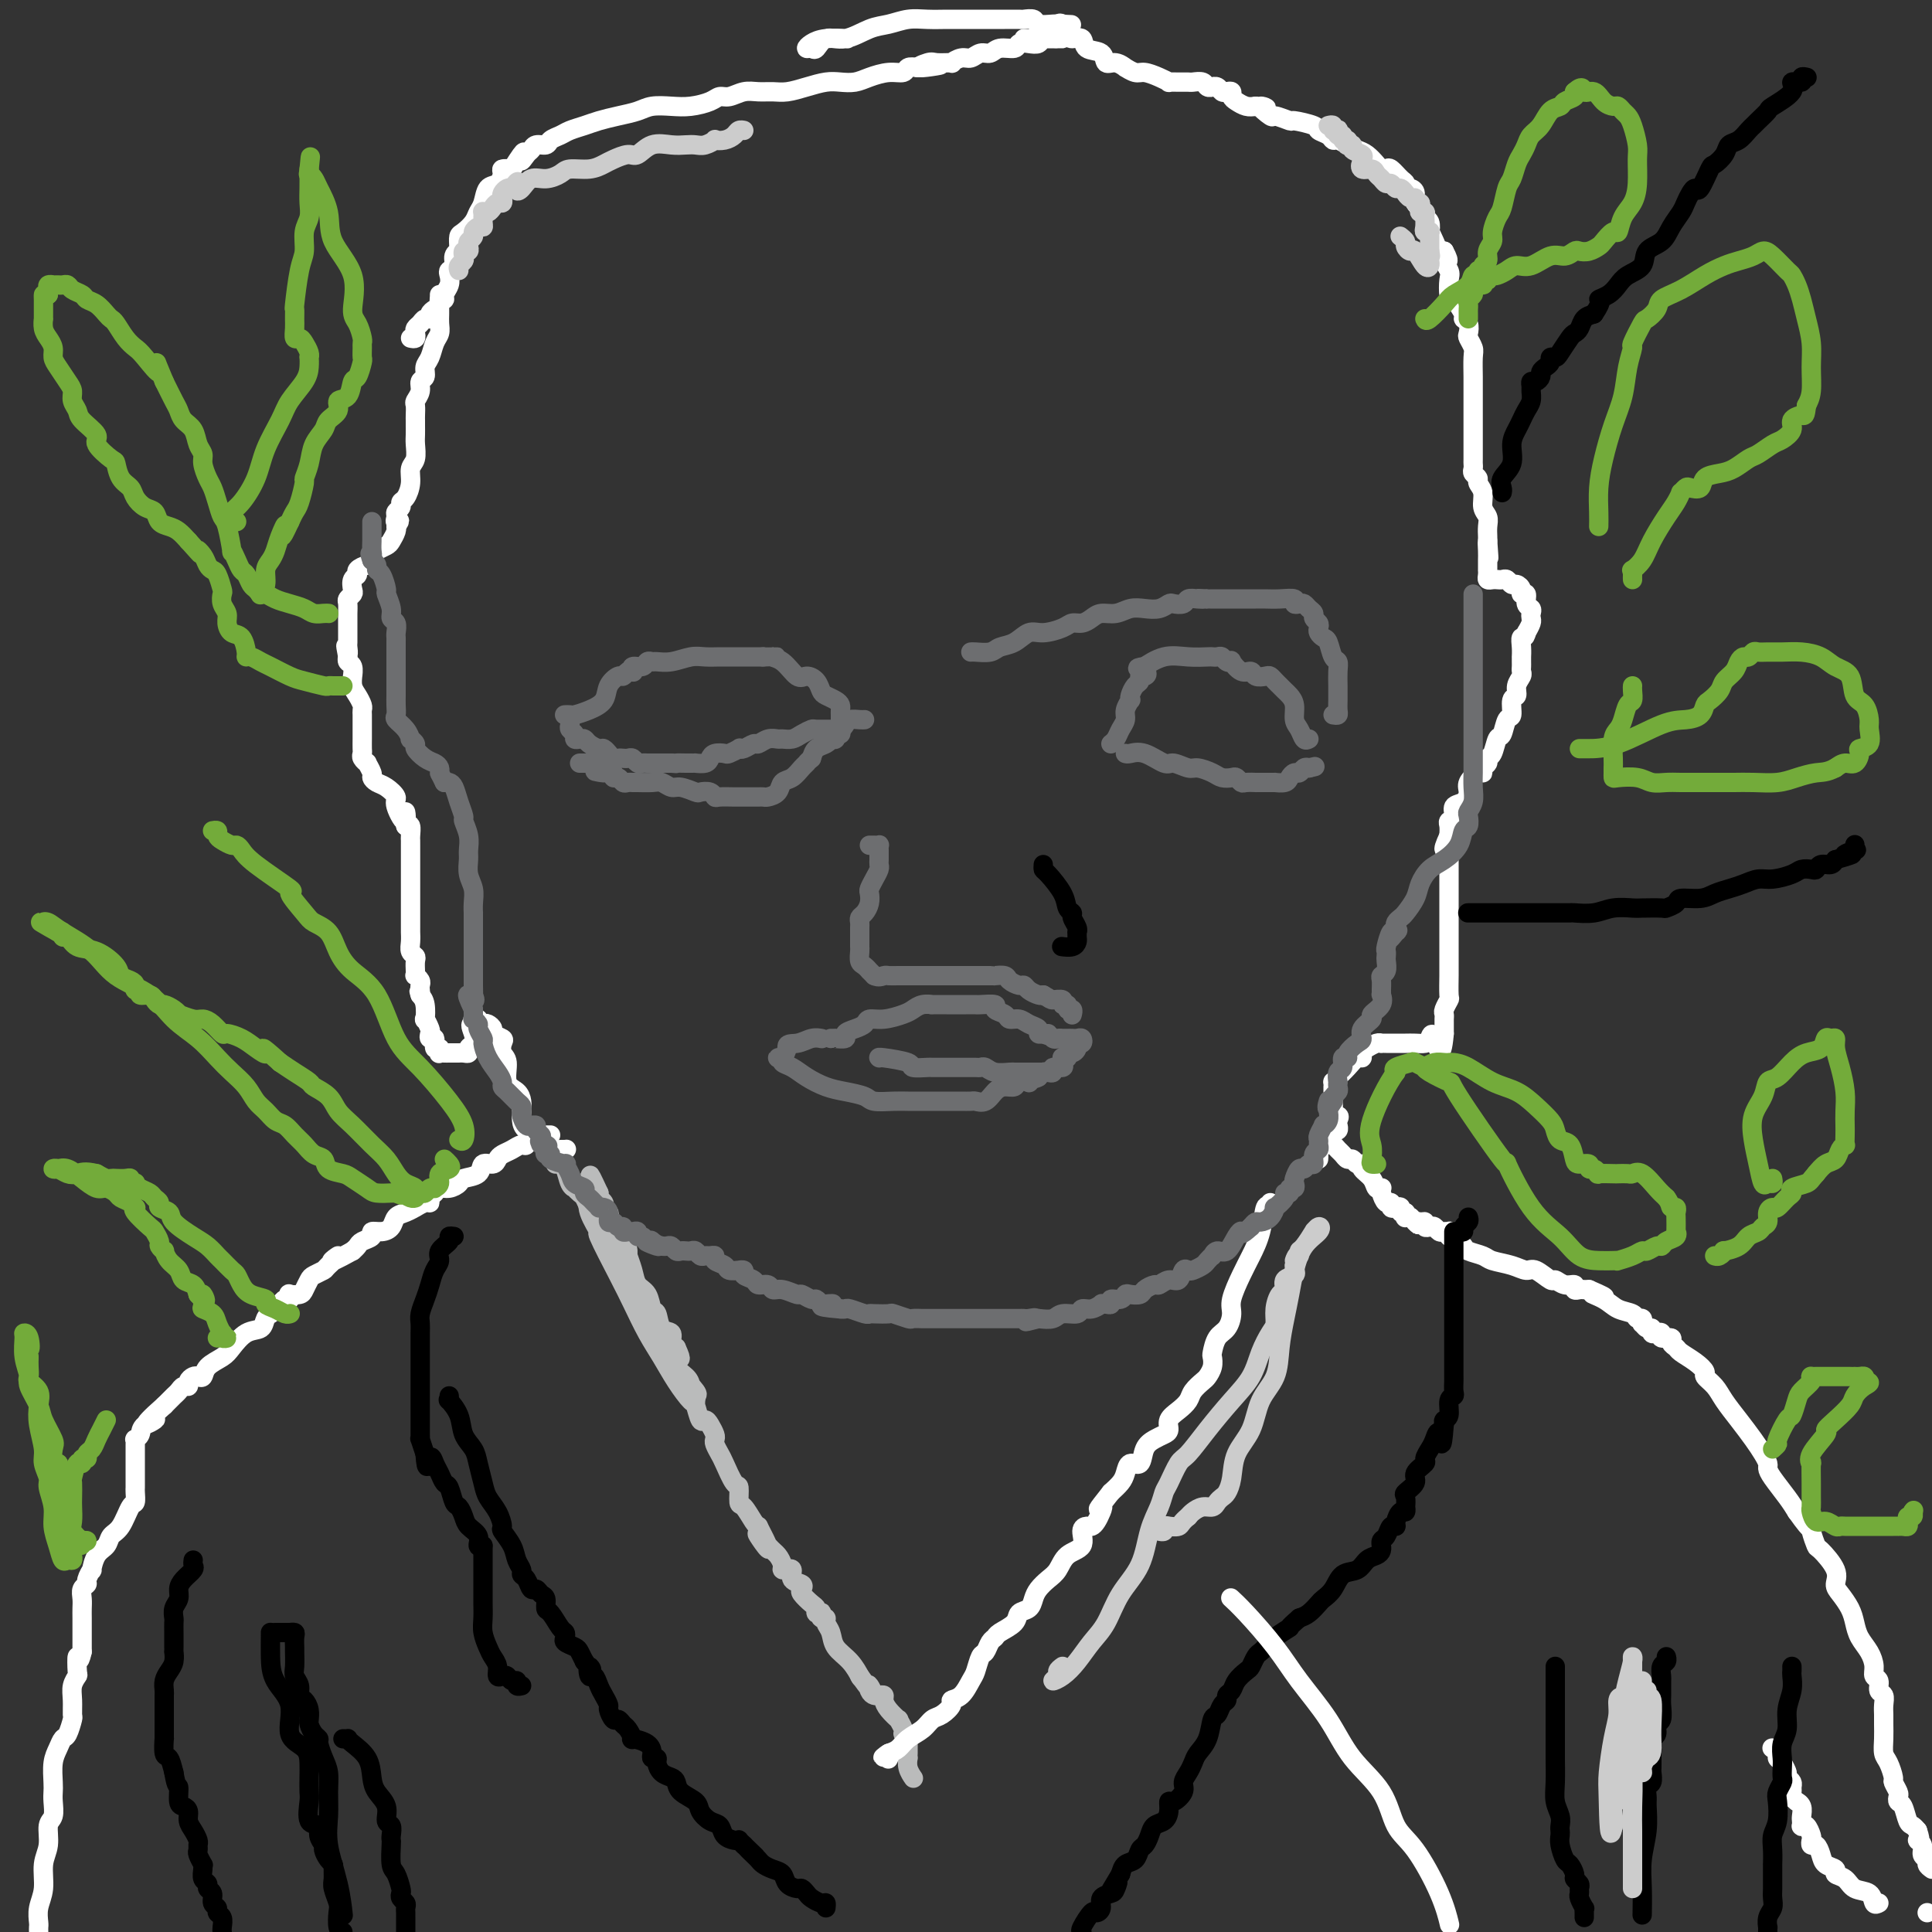 <svg viewBox='0 0 400 400' version='1.1' xmlns='http://www.w3.org/2000/svg' xmlns:xlink='http://www.w3.org/1999/xlink'><rect x="0" y="0" width="400" height="400" fill="#333333" stroke="none"/><g fill='none' stroke='#FFFFFF' stroke-width='4' stroke-linecap='round' stroke-linejoin='round'><path d='M389,394c-0.389,0.211 -0.778,0.421 -1,0c-0.222,-0.421 -0.278,-1.475 -1,-2c-0.722,-0.525 -2.109,-0.521 -3,-1c-0.891,-0.479 -1.285,-1.440 -2,-2c-0.715,-0.560 -1.749,-0.718 -2,-1c-0.251,-0.282 0.283,-0.688 0,-1c-0.283,-0.312 -1.382,-0.532 -2,-1c-0.618,-0.468 -0.753,-1.185 -1,-2c-0.247,-0.815 -0.605,-1.728 -1,-2c-0.395,-0.272 -0.828,0.099 -1,0c-0.172,-0.099 -0.085,-0.667 0,-1c0.085,-0.333 0.166,-0.432 0,-1c-0.166,-0.568 -0.581,-1.604 -1,-2c-0.419,-0.396 -0.843,-0.151 -1,0c-0.157,0.151 -0.046,0.208 0,0c0.046,-0.208 0.027,-0.682 0,-1c-0.027,-0.318 -0.064,-0.481 0,-1c0.064,-0.519 0.227,-1.396 0,-2c-0.227,-0.604 -0.846,-0.935 -1,-1c-0.154,-0.065 0.156,0.137 0,0c-0.156,-0.137 -0.776,-0.614 -1,-1c-0.224,-0.386 -0.050,-0.681 0,-1c0.050,-0.319 -0.025,-0.663 0,-1c0.025,-0.337 0.150,-0.668 0,-1c-0.150,-0.332 -0.575,-0.666 -1,-1'/><path d='M370,368c-0.730,-2.284 -0.056,-0.994 0,-1c0.056,-0.006 -0.507,-1.308 -1,-2c-0.493,-0.692 -0.916,-0.773 -1,-1c-0.084,-0.227 0.170,-0.600 0,-1c-0.170,-0.400 -0.763,-0.829 -1,-1c-0.237,-0.171 -0.119,-0.086 0,0'/><path d='M275,237c0.333,-0.092 0.667,-0.183 1,0c0.333,0.183 0.666,0.642 1,1c0.334,0.358 0.668,0.617 1,1c0.332,0.383 0.661,0.889 1,1c0.339,0.111 0.686,-0.175 1,0c0.314,0.175 0.595,0.811 1,1c0.405,0.189 0.935,-0.068 1,0c0.065,0.068 -0.336,0.463 0,1c0.336,0.537 1.410,1.217 2,2c0.590,0.783 0.697,1.668 1,2c0.303,0.332 0.803,0.112 1,0c0.197,-0.112 0.090,-0.117 0,0c-0.090,0.117 -0.165,0.357 0,1c0.165,0.643 0.570,1.688 1,2c0.430,0.312 0.885,-0.108 1,0c0.115,0.108 -0.109,0.746 0,1c0.109,0.254 0.551,0.124 1,0c0.449,-0.124 0.904,-0.244 1,0c0.096,0.244 -0.168,0.850 0,1c0.168,0.150 0.767,-0.156 1,0c0.233,0.156 0.101,0.773 0,1c-0.101,0.227 -0.172,0.065 0,0c0.172,-0.065 0.586,-0.032 1,0'/><path d='M292,252c2.813,2.543 1.345,1.400 1,1c-0.345,-0.400 0.432,-0.056 1,0c0.568,0.056 0.926,-0.177 1,0c0.074,0.177 -0.135,0.765 0,1c0.135,0.235 0.614,0.116 1,0c0.386,-0.116 0.678,-0.228 1,0c0.322,0.228 0.674,0.797 1,1c0.326,0.203 0.626,0.039 1,0c0.374,-0.039 0.821,0.045 1,0c0.179,-0.045 0.090,-0.219 0,0c-0.090,0.219 -0.181,0.832 0,1c0.181,0.168 0.633,-0.110 1,0c0.367,0.110 0.649,0.607 1,1c0.351,0.393 0.772,0.682 1,1c0.228,0.318 0.264,0.664 1,1c0.736,0.336 2.174,0.662 3,1c0.826,0.338 1.041,0.687 2,1c0.959,0.313 2.662,0.591 4,1c1.338,0.409 2.311,0.951 3,1c0.689,0.049 1.092,-0.394 2,0c0.908,0.394 2.319,1.626 3,2c0.681,0.374 0.630,-0.110 1,0c0.370,0.110 1.160,0.814 2,1c0.840,0.186 1.731,-0.146 2,0c0.269,0.146 -0.082,0.771 0,1c0.082,0.229 0.599,0.062 1,0c0.401,-0.062 0.686,-0.018 1,0c0.314,0.018 0.657,0.009 1,0'/><path d='M329,267c5.866,2.516 2.030,1.305 1,1c-1.030,-0.305 0.747,0.295 2,1c1.253,0.705 1.982,1.513 3,2c1.018,0.487 2.325,0.651 3,1c0.675,0.349 0.720,0.882 1,1c0.280,0.118 0.797,-0.180 1,0c0.203,0.180 0.092,0.836 0,1c-0.092,0.164 -0.166,-0.166 0,0c0.166,0.166 0.571,0.828 1,1c0.429,0.172 0.884,-0.146 1,0c0.116,0.146 -0.105,0.756 0,1c0.105,0.244 0.535,0.121 1,0c0.465,-0.121 0.965,-0.239 1,0c0.035,0.239 -0.396,0.837 0,1c0.396,0.163 1.618,-0.108 2,0c0.382,0.108 -0.075,0.596 0,1c0.075,0.404 0.684,0.723 1,1c0.316,0.277 0.340,0.510 1,1c0.660,0.490 1.958,1.236 3,2c1.042,0.764 1.829,1.547 2,2c0.171,0.453 -0.274,0.575 0,1c0.274,0.425 1.267,1.153 2,2c0.733,0.847 1.205,1.813 2,3c0.795,1.187 1.911,2.594 3,4c1.089,1.406 2.149,2.812 3,4c0.851,1.188 1.491,2.159 2,3c0.509,0.841 0.885,1.551 1,2c0.115,0.449 -0.031,0.636 0,1c0.031,0.364 0.239,0.906 1,2c0.761,1.094 2.075,2.741 3,4c0.925,1.259 1.463,2.129 2,3'/><path d='M372,313c3.634,5.153 3.220,3.537 3,3c-0.220,-0.537 -0.245,0.006 0,1c0.245,0.994 0.761,2.440 1,3c0.239,0.560 0.200,0.236 1,1c0.800,0.764 2.438,2.616 3,4c0.562,1.384 0.047,2.299 0,3c-0.047,0.701 0.372,1.188 1,2c0.628,0.812 1.465,1.950 2,3c0.535,1.050 0.769,2.011 1,3c0.231,0.989 0.458,2.004 1,3c0.542,0.996 1.398,1.973 2,3c0.602,1.027 0.950,2.106 1,3c0.050,0.894 -0.197,1.605 0,2c0.197,0.395 0.837,0.476 1,1c0.163,0.524 -0.153,1.490 0,2c0.153,0.510 0.773,0.562 1,1c0.227,0.438 0.060,1.262 0,2c-0.060,0.738 -0.013,1.390 0,2c0.013,0.610 -0.006,1.180 0,2c0.006,0.820 0.039,1.892 0,3c-0.039,1.108 -0.150,2.251 0,3c0.150,0.749 0.562,1.104 1,2c0.438,0.896 0.901,2.335 1,3c0.099,0.665 -0.167,0.557 0,1c0.167,0.443 0.766,1.436 1,2c0.234,0.564 0.104,0.700 0,1c-0.104,0.300 -0.183,0.763 0,1c0.183,0.237 0.626,0.249 1,1c0.374,0.751 0.678,2.241 1,3c0.322,0.759 0.664,0.788 1,1c0.336,0.212 0.668,0.606 1,1'/><path d='M397,379c1.018,2.897 0.062,2.138 0,2c-0.062,-0.138 0.771,0.344 1,1c0.229,0.656 -0.145,1.485 0,2c0.145,0.515 0.808,0.716 1,1c0.192,0.284 -0.088,0.653 0,1c0.088,0.347 0.544,0.674 1,1'/><path d='M399,396c0.000,0.000 0.000,0.000 0,0c0.000,0.000 0.000,0.000 0,0'/><path d='M114,235c-0.439,0.004 -0.877,0.009 -1,0c-0.123,-0.009 0.070,-0.031 0,0c-0.070,0.031 -0.403,0.116 -1,0c-0.597,-0.116 -1.459,-0.435 -2,0c-0.541,0.435 -0.761,1.622 -1,2c-0.239,0.378 -0.497,-0.052 -1,0c-0.503,0.052 -1.252,0.587 -2,1c-0.748,0.413 -1.494,0.706 -2,1c-0.506,0.294 -0.773,0.590 -1,1c-0.227,0.410 -0.413,0.936 -1,1c-0.587,0.064 -1.575,-0.333 -2,0c-0.425,0.333 -0.289,1.395 -1,2c-0.711,0.605 -2.270,0.754 -3,1c-0.730,0.246 -0.630,0.590 -1,1c-0.370,0.410 -1.209,0.884 -2,1c-0.791,0.116 -1.534,-0.128 -2,0c-0.466,0.128 -0.655,0.627 -1,1c-0.345,0.373 -0.847,0.621 -1,1c-0.153,0.379 0.044,0.889 0,1c-0.044,0.111 -0.330,-0.179 -1,0c-0.670,0.179 -1.723,0.825 -2,1c-0.277,0.175 0.222,-0.121 0,0c-0.222,0.121 -1.164,0.659 -2,1c-0.836,0.341 -1.567,0.487 -2,1c-0.433,0.513 -0.568,1.394 -1,2c-0.432,0.606 -1.163,0.936 -2,1c-0.837,0.064 -1.782,-0.137 -2,0c-0.218,0.137 0.292,0.614 0,1c-0.292,0.386 -1.386,0.681 -2,1c-0.614,0.319 -0.747,0.663 -1,1c-0.253,0.337 -0.627,0.669 -1,1'/><path d='M73,259c-6.909,3.830 -3.682,1.407 -3,1c0.682,-0.407 -1.179,1.204 -2,2c-0.821,0.796 -0.600,0.777 -1,1c-0.400,0.223 -1.421,0.687 -2,1c-0.579,0.313 -0.716,0.475 -1,1c-0.284,0.525 -0.716,1.413 -1,2c-0.284,0.587 -0.419,0.875 -1,1c-0.581,0.125 -1.609,0.089 -2,0c-0.391,-0.089 -0.146,-0.231 0,0c0.146,0.231 0.193,0.836 0,1c-0.193,0.164 -0.625,-0.114 -1,0c-0.375,0.114 -0.692,0.621 -1,1c-0.308,0.379 -0.606,0.631 -1,1c-0.394,0.369 -0.885,0.857 -1,1c-0.115,0.143 0.145,-0.057 0,0c-0.145,0.057 -0.695,0.371 -1,1c-0.305,0.629 -0.365,1.571 -1,2c-0.635,0.429 -1.844,0.343 -3,1c-1.156,0.657 -2.260,2.057 -3,3c-0.740,0.943 -1.115,1.429 -2,2c-0.885,0.571 -2.280,1.228 -3,2c-0.720,0.772 -0.767,1.661 -1,2c-0.233,0.339 -0.654,0.129 -1,0c-0.346,-0.129 -0.618,-0.175 -1,0c-0.382,0.175 -0.876,0.572 -1,1c-0.124,0.428 0.121,0.888 0,1c-0.121,0.112 -0.610,-0.125 -1,0c-0.390,0.125 -0.682,0.611 -1,1c-0.318,0.389 -0.663,0.682 -1,1c-0.337,0.318 -0.668,0.662 -1,1c-0.332,0.338 -0.666,0.669 -1,1'/><path d='M34,291c-6.377,5.597 -2.819,3.590 -2,3c0.819,-0.590 -1.101,0.237 -2,1c-0.899,0.763 -0.777,1.461 -1,2c-0.223,0.539 -0.792,0.918 -1,1c-0.208,0.082 -0.056,-0.133 0,0c0.056,0.133 0.015,0.613 0,1c-0.015,0.387 -0.004,0.681 0,1c0.004,0.319 0.001,0.662 0,1c-0.001,0.338 -0.000,0.672 0,1c0.000,0.328 0.000,0.652 0,1c-0.000,0.348 -0.000,0.722 0,1c0.000,0.278 0.001,0.460 0,1c-0.001,0.540 -0.002,1.437 0,2c0.002,0.563 0.009,0.791 0,1c-0.009,0.209 -0.034,0.398 0,1c0.034,0.602 0.126,1.618 0,2c-0.126,0.382 -0.471,0.131 -1,1c-0.529,0.869 -1.242,2.857 -2,4c-0.758,1.143 -1.561,1.439 -2,2c-0.439,0.561 -0.514,1.386 -1,2c-0.486,0.614 -1.383,1.015 -2,2c-0.617,0.985 -0.954,2.553 -1,3c-0.046,0.447 0.198,-0.228 0,0c-0.198,0.228 -0.838,1.360 -1,2c-0.162,0.640 0.153,0.790 0,1c-0.153,0.210 -0.773,0.481 -1,1c-0.227,0.519 -0.061,1.285 0,2c0.061,0.715 0.016,1.377 0,2c-0.016,0.623 -0.004,1.206 0,2c0.004,0.794 0.001,1.798 0,3c-0.001,1.202 -0.001,2.601 0,4'/><path d='M17,342c-0.686,3.149 -0.902,1.020 -1,1c-0.098,-0.020 -0.079,2.069 0,3c0.079,0.931 0.218,0.706 0,1c-0.218,0.294 -0.793,1.109 -1,2c-0.207,0.891 -0.044,1.859 0,3c0.044,1.141 -0.029,2.455 0,3c0.029,0.545 0.162,0.322 0,1c-0.162,0.678 -0.618,2.258 -1,3c-0.382,0.742 -0.691,0.646 -1,1c-0.309,0.354 -0.619,1.157 -1,2c-0.381,0.843 -0.833,1.724 -1,3c-0.167,1.276 -0.049,2.945 0,4c0.049,1.055 0.028,1.496 0,2c-0.028,0.504 -0.064,1.070 0,2c0.064,0.930 0.228,2.222 0,3c-0.228,0.778 -0.850,1.040 -1,2c-0.150,0.960 0.170,2.618 0,4c-0.170,1.382 -0.830,2.489 -1,4c-0.170,1.511 0.151,3.427 0,5c-0.151,1.573 -0.772,2.803 -1,4c-0.228,1.197 -0.061,2.361 0,3c0.061,0.639 0.018,0.754 0,1c-0.018,0.246 -0.009,0.623 0,1'/><path d='M85,70c0.416,0.089 0.832,0.177 1,0c0.168,-0.177 0.087,-0.621 0,-1c-0.087,-0.379 -0.182,-0.693 0,-1c0.182,-0.307 0.640,-0.607 1,-1c0.360,-0.393 0.622,-0.879 1,-1c0.378,-0.121 0.871,0.121 1,0c0.129,-0.121 -0.105,-0.606 0,-1c0.105,-0.394 0.549,-0.696 1,-1c0.451,-0.304 0.909,-0.609 1,-1c0.091,-0.391 -0.186,-0.868 0,-1c0.186,-0.132 0.833,0.081 1,0c0.167,-0.081 -0.147,-0.454 0,-1c0.147,-0.546 0.756,-1.263 1,-2c0.244,-0.737 0.122,-1.494 0,-2c-0.122,-0.506 -0.243,-0.762 0,-1c0.243,-0.238 0.850,-0.458 1,-1c0.150,-0.542 -0.156,-1.406 0,-2c0.156,-0.594 0.776,-0.918 1,-1c0.224,-0.082 0.053,0.077 0,0c-0.053,-0.077 0.013,-0.391 0,-1c-0.013,-0.609 -0.105,-1.513 0,-2c0.105,-0.487 0.409,-0.558 1,-1c0.591,-0.442 1.471,-1.255 2,-2c0.529,-0.745 0.706,-1.422 1,-2c0.294,-0.578 0.704,-1.059 1,-2c0.296,-0.941 0.477,-2.343 1,-3c0.523,-0.657 1.388,-0.568 2,-1c0.612,-0.432 0.973,-1.386 1,-2c0.027,-0.614 -0.278,-0.890 0,-1c0.278,-0.110 1.139,-0.055 2,0'/><path d='M106,35c3.655,-5.818 2.293,-2.865 2,-2c-0.293,0.865 0.484,-0.360 1,-1c0.516,-0.640 0.771,-0.696 1,-1c0.229,-0.304 0.430,-0.855 1,-1c0.570,-0.145 1.507,0.116 2,0c0.493,-0.116 0.543,-0.608 1,-1c0.457,-0.392 1.321,-0.682 2,-1c0.679,-0.318 1.172,-0.662 2,-1c0.828,-0.338 1.992,-0.669 3,-1c1.008,-0.331 1.862,-0.663 3,-1c1.138,-0.337 2.561,-0.678 4,-1c1.439,-0.322 2.893,-0.625 4,-1c1.107,-0.375 1.868,-0.823 3,-1c1.132,-0.177 2.634,-0.085 4,0c1.366,0.085 2.595,0.163 4,0c1.405,-0.163 2.984,-0.565 4,-1c1.016,-0.435 1.469,-0.901 2,-1c0.531,-0.099 1.142,0.170 2,0c0.858,-0.170 1.965,-0.780 3,-1c1.035,-0.220 1.999,-0.048 3,0c1.001,0.048 2.039,-0.026 3,0c0.961,0.026 1.846,0.151 3,0c1.154,-0.151 2.576,-0.579 4,-1c1.424,-0.421 2.849,-0.835 4,-1c1.151,-0.165 2.028,-0.082 3,0c0.972,0.082 2.038,0.162 3,0c0.962,-0.162 1.818,-0.565 3,-1c1.182,-0.435 2.688,-0.900 4,-1c1.312,-0.100 2.430,0.165 3,0c0.570,-0.165 0.591,-0.762 1,-1c0.409,-0.238 1.204,-0.119 2,0'/><path d='M190,14c8.693,-1.177 2.927,-0.118 1,0c-1.927,0.118 -0.013,-0.704 1,-1c1.013,-0.296 1.125,-0.064 2,0c0.875,0.064 2.513,-0.039 3,0c0.487,0.039 -0.179,0.222 0,0c0.179,-0.222 1.201,-0.848 2,-1c0.799,-0.152 1.373,0.171 2,0c0.627,-0.171 1.305,-0.834 2,-1c0.695,-0.166 1.407,0.165 2,0c0.593,-0.165 1.066,-0.828 2,-1c0.934,-0.172 2.329,0.146 3,0c0.671,-0.146 0.617,-0.757 1,-1c0.383,-0.243 1.201,-0.118 2,0c0.799,0.118 1.578,0.228 2,0c0.422,-0.228 0.487,-0.793 1,-1c0.513,-0.207 1.473,-0.055 2,0c0.527,0.055 0.621,0.015 1,0c0.379,-0.015 1.044,-0.004 1,0c-0.044,0.004 -0.796,0.001 -1,0c-0.204,-0.001 0.141,-0.000 -1,0c-1.141,0.000 -3.769,0.000 -5,0c-1.231,-0.000 -1.066,-0.000 -1,0c0.066,0.000 0.033,0.000 0,0'/><path d='M175,8c0.372,0.022 0.744,0.044 0,0c-0.744,-0.044 -2.603,-0.153 -4,0c-1.397,0.153 -2.331,0.569 -3,1c-0.669,0.431 -1.072,0.878 -1,1c0.072,0.122 0.620,-0.079 1,0c0.380,0.079 0.593,0.439 1,0c0.407,-0.439 1.007,-1.677 2,-2c0.993,-0.323 2.379,0.267 4,0c1.621,-0.267 3.477,-1.392 5,-2c1.523,-0.608 2.712,-0.699 4,-1c1.288,-0.301 2.674,-0.813 4,-1c1.326,-0.187 2.590,-0.050 4,0c1.410,0.050 2.966,0.013 4,0c1.034,-0.013 1.548,-0.004 2,0c0.452,0.004 0.844,0.001 1,0c0.156,-0.001 0.077,-0.000 1,0c0.923,0.000 2.848,0.000 4,0c1.152,-0.000 1.531,-0.001 2,0c0.469,0.001 1.027,0.004 2,0c0.973,-0.004 2.362,-0.015 3,0c0.638,0.015 0.524,0.057 1,0c0.476,-0.057 1.540,-0.211 2,0c0.460,0.211 0.316,0.788 1,1c0.684,0.212 2.195,0.061 3,0c0.805,-0.061 0.902,-0.030 1,0'/><path d='M219,5c5.036,0.182 2.127,0.138 1,0c-1.127,-0.138 -0.473,-0.370 0,0c0.473,0.370 0.764,1.340 1,2c0.236,0.660 0.416,1.008 1,1c0.584,-0.008 1.574,-0.371 2,0c0.426,0.371 0.290,1.477 1,2c0.710,0.523 2.265,0.465 3,1c0.735,0.535 0.648,1.664 1,2c0.352,0.336 1.143,-0.121 2,0c0.857,0.121 1.780,0.820 2,1c0.220,0.180 -0.262,-0.158 0,0c0.262,0.158 1.270,0.813 2,1c0.730,0.187 1.182,-0.093 2,0c0.818,0.093 2.002,0.561 3,1c0.998,0.439 1.810,0.850 2,1c0.190,0.150 -0.244,0.039 0,0c0.244,-0.039 1.164,-0.007 2,0c0.836,0.007 1.587,-0.012 2,0c0.413,0.012 0.488,0.056 1,0c0.512,-0.056 1.461,-0.212 2,0c0.539,0.212 0.669,0.793 1,1c0.331,0.207 0.862,0.042 1,0c0.138,-0.042 -0.117,0.041 0,0c0.117,-0.041 0.605,-0.204 1,0c0.395,0.204 0.696,0.775 1,1c0.304,0.225 0.609,0.102 1,0c0.391,-0.102 0.867,-0.185 1,0c0.133,0.185 -0.078,0.637 0,1c0.078,0.363 0.444,0.636 1,1c0.556,0.364 1.302,0.818 2,1c0.698,0.182 1.349,0.091 2,0'/><path d='M260,22c3.976,0.957 1.415,-0.151 1,0c-0.415,0.151 1.315,1.560 2,2c0.685,0.440 0.325,-0.089 1,0c0.675,0.089 2.384,0.797 3,1c0.616,0.203 0.140,-0.099 1,0c0.860,0.099 3.056,0.600 4,1c0.944,0.400 0.637,0.698 1,1c0.363,0.302 1.396,0.606 2,1c0.604,0.394 0.781,0.878 1,1c0.219,0.122 0.482,-0.118 1,0c0.518,0.118 1.290,0.596 2,1c0.710,0.404 1.356,0.736 2,1c0.644,0.264 1.285,0.461 2,1c0.715,0.539 1.505,1.419 2,2c0.495,0.581 0.697,0.862 1,1c0.303,0.138 0.707,0.132 1,0c0.293,-0.132 0.473,-0.390 1,0c0.527,0.390 1.399,1.427 2,2c0.601,0.573 0.929,0.681 1,1c0.071,0.319 -0.117,0.849 0,1c0.117,0.151 0.538,-0.075 1,0c0.462,0.075 0.965,0.453 1,1c0.035,0.547 -0.397,1.265 0,2c0.397,0.735 1.622,1.488 2,2c0.378,0.512 -0.092,0.784 0,1c0.092,0.216 0.746,0.377 1,1c0.254,0.623 0.110,1.708 0,2c-0.110,0.292 -0.184,-0.210 0,0c0.184,0.210 0.626,1.134 1,2c0.374,0.866 0.678,1.676 1,2c0.322,0.324 0.661,0.162 1,0'/><path d='M299,52c1.642,2.981 0.245,1.934 0,2c-0.245,0.066 0.660,1.243 1,2c0.340,0.757 0.114,1.092 0,2c-0.114,0.908 -0.118,2.389 0,3c0.118,0.611 0.358,0.353 1,1c0.642,0.647 1.688,2.200 2,3c0.312,0.800 -0.109,0.848 0,1c0.109,0.152 0.747,0.409 1,1c0.253,0.591 0.120,1.516 0,2c-0.120,0.484 -0.228,0.527 0,1c0.228,0.473 0.793,1.376 1,2c0.207,0.624 0.055,0.970 0,2c-0.055,1.030 -0.015,2.746 0,4c0.015,1.254 0.004,2.046 0,3c-0.004,0.954 -0.001,2.070 0,3c0.001,0.930 0.000,1.674 0,3c-0.000,1.326 0.000,3.234 0,4c-0.000,0.766 -0.001,0.390 0,1c0.001,0.610 0.004,2.205 0,3c-0.004,0.795 -0.016,0.790 0,1c0.016,0.210 0.061,0.636 0,1c-0.061,0.364 -0.228,0.668 0,1c0.228,0.332 0.849,0.694 1,1c0.151,0.306 -0.170,0.557 0,1c0.170,0.443 0.830,1.078 1,2c0.170,0.922 -0.151,2.131 0,3c0.151,0.869 0.772,1.398 1,2c0.228,0.602 0.061,1.277 0,2c-0.061,0.723 -0.018,1.492 0,2c0.018,0.508 0.009,0.754 0,1'/><path d='M308,112c0.464,6.377 0.124,2.321 0,1c-0.124,-1.321 -0.033,0.094 0,1c0.033,0.906 0.008,1.304 0,2c-0.008,0.696 0.001,1.689 0,2c-0.001,0.311 -0.011,-0.060 0,0c0.011,0.060 0.044,0.552 0,1c-0.044,0.448 -0.167,0.851 0,1c0.167,0.149 0.622,0.044 1,0c0.378,-0.044 0.678,-0.027 1,0c0.322,0.027 0.665,0.062 1,0c0.335,-0.062 0.663,-0.223 1,0c0.337,0.223 0.683,0.828 1,1c0.317,0.172 0.606,-0.091 1,0c0.394,0.091 0.894,0.535 1,1c0.106,0.465 -0.182,0.951 0,1c0.182,0.049 0.833,-0.337 1,0c0.167,0.337 -0.151,1.399 0,2c0.151,0.601 0.770,0.741 1,1c0.230,0.259 0.072,0.636 0,1c-0.072,0.364 -0.058,0.713 0,1c0.058,0.287 0.159,0.510 0,1c-0.159,0.490 -0.580,1.245 -1,2'/><path d='M316,131c-0.227,1.376 -0.793,0.817 -1,1c-0.207,0.183 -0.055,1.110 0,2c0.055,0.890 0.015,1.744 0,2c-0.015,0.256 -0.003,-0.087 0,0c0.003,0.087 -0.003,0.603 0,1c0.003,0.397 0.016,0.674 0,1c-0.016,0.326 -0.061,0.701 0,1c0.061,0.299 0.227,0.522 0,1c-0.227,0.478 -0.849,1.211 -1,2c-0.151,0.789 0.167,1.634 0,2c-0.167,0.366 -0.818,0.253 -1,1c-0.182,0.747 0.106,2.354 0,3c-0.106,0.646 -0.607,0.330 -1,1c-0.393,0.670 -0.679,2.326 -1,3c-0.321,0.674 -0.678,0.365 -1,1c-0.322,0.635 -0.608,2.213 -1,3c-0.392,0.787 -0.891,0.784 -1,1c-0.109,0.216 0.173,0.652 0,1c-0.173,0.348 -0.802,0.607 -1,1c-0.198,0.393 0.036,0.921 0,1c-0.036,0.079 -0.343,-0.292 -1,0c-0.657,0.292 -1.663,1.248 -2,2c-0.337,0.752 -0.003,1.301 0,2c0.003,0.699 -0.325,1.549 -1,2c-0.675,0.451 -1.697,0.505 -2,1c-0.303,0.495 0.115,1.432 0,2c-0.115,0.568 -0.762,0.768 -1,1c-0.238,0.232 -0.068,0.495 0,1c0.068,0.505 0.034,1.253 0,2'/><path d='M300,173c-2.011,4.334 -0.539,2.670 0,2c0.539,-0.670 0.144,-0.347 0,0c-0.144,0.347 -0.039,0.720 0,1c0.039,0.280 0.010,0.469 0,1c-0.010,0.531 -0.003,1.403 0,2c0.003,0.597 0.001,0.920 0,1c-0.001,0.080 -0.000,-0.081 0,0c0.000,0.081 0.000,0.405 0,1c-0.000,0.595 -0.000,1.459 0,2c0.000,0.541 0.000,0.757 0,1c-0.000,0.243 -0.000,0.512 0,1c0.000,0.488 0.000,1.195 0,2c-0.000,0.805 -0.000,1.708 0,2c0.000,0.292 0.000,-0.029 0,0c-0.000,0.029 -0.000,0.406 0,1c0.000,0.594 0.000,1.404 0,2c-0.000,0.596 -0.000,0.979 0,1c0.000,0.021 0.000,-0.320 0,0c-0.000,0.320 -0.000,1.302 0,2c0.000,0.698 0.001,1.114 0,2c-0.001,0.886 -0.004,2.244 0,3c0.004,0.756 0.015,0.909 0,2c-0.015,1.091 -0.057,3.118 0,4c0.057,0.882 0.211,0.617 0,1c-0.211,0.383 -0.789,1.412 -1,2c-0.211,0.588 -0.057,0.735 0,1c0.057,0.265 0.015,0.648 0,1c-0.015,0.352 -0.004,0.672 0,1c0.004,0.328 0.001,0.665 0,1c-0.001,0.335 -0.001,0.667 0,1'/><path d='M299,214c-0.556,6.585 -1.447,2.549 -2,1c-0.553,-1.549 -0.767,-0.611 -1,0c-0.233,0.611 -0.486,0.896 -1,1c-0.514,0.104 -1.290,0.028 -2,0c-0.710,-0.028 -1.352,-0.007 -2,0c-0.648,0.007 -1.300,0.001 -2,0c-0.700,-0.001 -1.448,0.003 -2,0c-0.552,-0.003 -0.908,-0.012 -1,0c-0.092,0.012 0.081,0.046 0,0c-0.081,-0.046 -0.416,-0.172 -1,0c-0.584,0.172 -1.416,0.640 -2,1c-0.584,0.360 -0.919,0.611 -1,1c-0.081,0.389 0.094,0.917 0,1c-0.094,0.083 -0.456,-0.280 -1,0c-0.544,0.280 -1.270,1.202 -2,2c-0.730,0.798 -1.464,1.471 -2,2c-0.536,0.529 -0.876,0.915 -1,1c-0.124,0.085 -0.033,-0.132 0,0c0.033,0.132 0.009,0.613 0,1c-0.009,0.387 -0.002,0.681 0,1c0.002,0.319 0.001,0.663 0,1c-0.001,0.337 -0.000,0.668 0,1c0.000,0.332 0.000,0.666 0,1'/><path d='M276,229c-0.856,2.266 0.504,1.932 1,2c0.496,0.068 0.129,0.539 0,1c-0.129,0.461 -0.020,0.911 0,1c0.020,0.089 -0.050,-0.183 0,0c0.050,0.183 0.221,0.823 0,1c-0.221,0.177 -0.834,-0.107 -1,0c-0.166,0.107 0.113,0.606 0,1c-0.113,0.394 -0.619,0.684 -1,1c-0.381,0.316 -0.638,0.659 -1,1c-0.362,0.341 -0.829,0.680 -1,1c-0.171,0.320 -0.046,0.622 0,1c0.046,0.378 0.012,0.833 0,1c-0.012,0.167 -0.004,0.048 0,0c0.004,-0.048 0.002,-0.024 0,0'/><path d='M116,238c0.444,-0.003 0.889,-0.007 1,0c0.111,0.007 -0.110,0.024 0,0c0.110,-0.024 0.551,-0.089 0,0c-0.551,0.089 -2.095,0.333 -3,0c-0.905,-0.333 -1.170,-1.244 -2,-2c-0.830,-0.756 -2.224,-1.358 -3,-2c-0.776,-0.642 -0.934,-1.325 -1,-2c-0.066,-0.675 -0.041,-1.343 0,-2c0.041,-0.657 0.098,-1.302 0,-2c-0.098,-0.698 -0.353,-1.448 -1,-2c-0.647,-0.552 -1.688,-0.907 -2,-2c-0.312,-1.093 0.105,-2.923 0,-4c-0.105,-1.077 -0.731,-1.402 -1,-2c-0.269,-0.598 -0.180,-1.470 0,-2c0.180,-0.530 0.452,-0.717 0,-1c-0.452,-0.283 -1.628,-0.663 -2,-1c-0.372,-0.337 0.059,-0.630 0,-1c-0.059,-0.370 -0.608,-0.818 -1,-1c-0.392,-0.182 -0.627,-0.099 -1,0c-0.373,0.099 -0.883,0.212 -1,0c-0.117,-0.212 0.161,-0.749 0,-1c-0.161,-0.251 -0.760,-0.214 -1,0c-0.240,0.214 -0.120,0.607 0,1'/><path d='M98,212c-0.945,-0.275 -0.309,1.037 0,2c0.309,0.963 0.289,1.579 0,2c-0.289,0.421 -0.847,0.649 -1,1c-0.153,0.351 0.100,0.826 0,1c-0.100,0.174 -0.552,0.047 -1,0c-0.448,-0.047 -0.893,-0.012 -1,0c-0.107,0.012 0.125,0.003 0,0c-0.125,-0.003 -0.608,0.000 -1,0c-0.392,-0.000 -0.692,-0.004 -1,0c-0.308,0.004 -0.622,0.017 -1,0c-0.378,-0.017 -0.818,-0.065 -1,0c-0.182,0.065 -0.105,0.243 0,0c0.105,-0.243 0.238,-0.906 0,-1c-0.238,-0.094 -0.847,0.380 -1,0c-0.153,-0.380 0.152,-1.613 0,-2c-0.152,-0.387 -0.759,0.071 -1,0c-0.241,-0.071 -0.116,-0.670 0,-1c0.116,-0.330 0.225,-0.392 0,-1c-0.225,-0.608 -0.782,-1.761 -1,-2c-0.218,-0.239 -0.097,0.436 0,0c0.097,-0.436 0.171,-1.982 0,-3c-0.171,-1.018 -0.585,-1.509 -1,-2'/><path d='M87,206c-0.465,-1.654 -0.128,-0.289 0,0c0.128,0.289 0.048,-0.496 0,-1c-0.048,-0.504 -0.065,-0.725 0,-1c0.065,-0.275 0.213,-0.602 0,-1c-0.213,-0.398 -0.788,-0.866 -1,-1c-0.212,-0.134 -0.061,0.067 0,0c0.061,-0.067 0.030,-0.402 0,-1c-0.030,-0.598 -0.061,-1.460 0,-2c0.061,-0.540 0.212,-0.760 0,-1c-0.212,-0.240 -0.789,-0.501 -1,-1c-0.211,-0.499 -0.057,-1.237 0,-2c0.057,-0.763 0.015,-1.551 0,-2c-0.015,-0.449 -0.004,-0.558 0,-1c0.004,-0.442 0.001,-1.217 0,-2c-0.001,-0.783 -0.000,-1.576 0,-2c0.000,-0.424 0.000,-0.481 0,-1c-0.000,-0.519 -0.000,-1.502 0,-2c0.000,-0.498 0.000,-0.511 0,-1c-0.000,-0.489 -0.000,-1.455 0,-2c0.000,-0.545 0.000,-0.671 0,-1c-0.000,-0.329 -0.000,-0.862 0,-1c0.000,-0.138 0.000,0.118 0,0c-0.000,-0.118 -0.000,-0.609 0,-1c0.000,-0.391 0.000,-0.682 0,-1c-0.000,-0.318 -0.000,-0.661 0,-1c0.000,-0.339 0.001,-0.673 0,-1c-0.001,-0.327 -0.003,-0.649 0,-1c0.003,-0.351 0.011,-0.733 0,-1c-0.011,-0.267 -0.041,-0.418 0,-1c0.041,-0.582 0.155,-1.595 0,-2c-0.155,-0.405 -0.577,-0.203 -1,0'/><path d='M84,171c-0.336,-5.484 0.324,-1.693 0,-1c-0.324,0.693 -1.632,-1.713 -2,-3c-0.368,-1.287 0.204,-1.457 0,-2c-0.204,-0.543 -1.183,-1.460 -2,-2c-0.817,-0.540 -1.472,-0.704 -2,-1c-0.528,-0.296 -0.930,-0.723 -1,-1c-0.070,-0.277 0.191,-0.403 0,-1c-0.191,-0.597 -0.836,-1.665 -1,-2c-0.164,-0.335 0.152,0.062 0,0c-0.152,-0.062 -0.773,-0.583 -1,-1c-0.227,-0.417 -0.061,-0.731 0,-1c0.061,-0.269 0.016,-0.492 0,-1c-0.016,-0.508 -0.005,-1.302 0,-2c0.005,-0.698 0.002,-1.299 0,-2c-0.002,-0.701 -0.003,-1.500 0,-2c0.003,-0.500 0.011,-0.700 0,-1c-0.011,-0.300 -0.041,-0.701 0,-1c0.041,-0.299 0.154,-0.495 0,-1c-0.154,-0.505 -0.576,-1.319 -1,-2c-0.424,-0.681 -0.849,-1.229 -1,-2c-0.151,-0.771 -0.026,-1.765 0,-2c0.026,-0.235 -0.045,0.291 0,0c0.045,-0.291 0.208,-1.398 0,-2c-0.208,-0.602 -0.787,-0.701 -1,-1c-0.213,-0.299 -0.061,-0.800 0,-1c0.061,-0.200 0.030,-0.100 0,0'/><path d='M72,136c-0.774,-4.041 -0.207,-1.645 0,-1c0.207,0.645 0.056,-0.461 0,-1c-0.056,-0.539 -0.015,-0.510 0,-1c0.015,-0.490 0.004,-1.497 0,-2c-0.004,-0.503 -0.002,-0.502 0,-1c0.002,-0.498 0.004,-1.496 0,-2c-0.004,-0.504 -0.015,-0.515 0,-1c0.015,-0.485 0.055,-1.443 0,-2c-0.055,-0.557 -0.207,-0.713 0,-1c0.207,-0.287 0.772,-0.707 1,-1c0.228,-0.293 0.120,-0.461 0,-1c-0.120,-0.539 -0.253,-1.450 0,-2c0.253,-0.550 0.891,-0.740 1,-1c0.109,-0.260 -0.310,-0.591 0,-1c0.310,-0.409 1.351,-0.897 2,-1c0.649,-0.103 0.908,0.180 1,0c0.092,-0.180 0.017,-0.822 0,-1c-0.017,-0.178 0.023,0.108 0,0c-0.023,-0.108 -0.107,-0.610 0,-1c0.107,-0.390 0.407,-0.669 1,-1c0.593,-0.331 1.479,-0.716 2,-1c0.521,-0.284 0.675,-0.468 1,-1c0.325,-0.532 0.819,-1.411 1,-2c0.181,-0.589 0.049,-0.889 0,-1c-0.049,-0.111 -0.014,-0.032 0,0c0.014,0.032 0.007,0.016 0,0'/><path d='M82,109c1.388,-1.880 0.357,-1.082 0,-1c-0.357,0.082 -0.040,-0.554 0,-1c0.040,-0.446 -0.195,-0.703 0,-1c0.195,-0.297 0.822,-0.636 1,-1c0.178,-0.364 -0.092,-0.754 0,-1c0.092,-0.246 0.546,-0.349 1,-1c0.454,-0.651 0.906,-1.851 1,-3c0.094,-1.149 -0.171,-2.248 0,-3c0.171,-0.752 0.778,-1.157 1,-2c0.222,-0.843 0.059,-2.123 0,-3c-0.059,-0.877 -0.016,-1.352 0,-2c0.016,-0.648 0.003,-1.468 0,-2c-0.003,-0.532 0.003,-0.775 0,-1c-0.003,-0.225 -0.016,-0.431 0,-1c0.016,-0.569 0.061,-1.499 0,-2c-0.061,-0.501 -0.227,-0.571 0,-1c0.227,-0.429 0.849,-1.216 1,-2c0.151,-0.784 -0.167,-1.565 0,-2c0.167,-0.435 0.819,-0.525 1,-1c0.181,-0.475 -0.109,-1.335 0,-2c0.109,-0.665 0.618,-1.137 1,-2c0.382,-0.863 0.638,-2.119 1,-3c0.362,-0.881 0.829,-1.388 1,-2c0.171,-0.612 0.046,-1.331 0,-2c-0.046,-0.669 -0.012,-1.290 0,-2c0.012,-0.710 0.003,-1.510 0,-2c-0.003,-0.490 -0.001,-0.670 0,-1c0.001,-0.330 0.000,-0.808 0,-1c-0.000,-0.192 -0.000,-0.096 0,0'/></g>
<g fill='none' stroke='#BABBBB' stroke-width='4' stroke-linecap='round' stroke-linejoin='round'><path d='M115,241c0.447,0.008 0.894,0.017 1,0c0.106,-0.017 -0.130,-0.058 0,0c0.130,0.058 0.626,0.215 1,1c0.374,0.785 0.625,2.198 1,3c0.375,0.802 0.874,0.992 1,1c0.126,0.008 -0.121,-0.167 0,0c0.121,0.167 0.610,0.676 1,1c0.390,0.324 0.682,0.465 1,1c0.318,0.535 0.663,1.466 1,2c0.337,0.534 0.667,0.672 1,1c0.333,0.328 0.670,0.845 1,1c0.330,0.155 0.653,-0.053 1,0c0.347,0.053 0.719,0.366 1,1c0.281,0.634 0.471,1.590 1,2c0.529,0.410 1.398,0.274 2,1c0.602,0.726 0.939,2.315 1,3c0.061,0.685 -0.152,0.468 0,1c0.152,0.532 0.671,1.814 1,3c0.329,1.186 0.468,2.276 1,3c0.532,0.724 1.457,1.082 2,2c0.543,0.918 0.705,2.396 1,3c0.295,0.604 0.723,0.333 1,1c0.277,0.667 0.404,2.272 1,3c0.596,0.728 1.660,0.581 2,1c0.340,0.419 -0.046,1.406 0,2c0.046,0.594 0.523,0.797 1,1'/><path d='M140,279c1.575,3.452 0.512,2.081 0,2c-0.512,-0.081 -0.473,1.126 0,2c0.473,0.874 1.381,1.415 2,2c0.619,0.585 0.951,1.216 1,2c0.049,0.784 -0.184,1.723 0,2c0.184,0.277 0.784,-0.108 1,0c0.216,0.108 0.046,0.709 0,1c-0.046,0.291 0.031,0.271 0,0c-0.031,-0.271 -0.171,-0.794 0,-1c0.171,-0.206 0.653,-0.095 0,-1c-0.653,-0.905 -2.441,-2.824 -4,-5c-1.559,-2.176 -2.890,-4.608 -4,-7c-1.110,-2.392 -2.000,-4.744 -3,-7c-1.000,-2.256 -2.111,-4.415 -3,-6c-0.889,-1.585 -1.558,-2.595 -2,-4c-0.442,-1.405 -0.658,-3.203 -1,-4c-0.342,-0.797 -0.810,-0.591 -1,-1c-0.190,-0.409 -0.103,-1.433 0,-2c0.103,-0.567 0.220,-0.677 0,-1c-0.220,-0.323 -0.777,-0.860 -1,-1c-0.223,-0.140 -0.111,0.117 0,0c0.111,-0.117 0.222,-0.608 0,-1c-0.222,-0.392 -0.778,-0.683 -1,-1c-0.222,-0.317 -0.111,-0.658 0,-1'/><path d='M124,247c-3.106,-6.710 -1.370,-2.484 -1,-1c0.370,1.484 -0.624,0.228 -1,0c-0.376,-0.228 -0.132,0.573 0,1c0.132,0.427 0.153,0.480 0,1c-0.153,0.520 -0.481,1.509 0,3c0.481,1.491 1.770,3.486 2,4c0.230,0.514 -0.598,-0.454 0,1c0.598,1.454 2.624,5.329 4,8c1.376,2.671 2.102,4.138 3,6c0.898,1.862 1.967,4.118 3,6c1.033,1.882 2.031,3.392 3,5c0.969,1.608 1.909,3.316 3,5c1.091,1.684 2.334,3.343 3,4c0.666,0.657 0.757,0.312 1,1c0.243,0.688 0.640,2.408 1,3c0.360,0.592 0.684,0.056 1,0c0.316,-0.056 0.624,0.370 1,1c0.376,0.630 0.821,1.465 1,2c0.179,0.535 0.093,0.771 0,1c-0.093,0.229 -0.193,0.451 0,1c0.193,0.549 0.678,1.426 1,2c0.322,0.574 0.481,0.845 1,2c0.519,1.155 1.400,3.196 2,4c0.600,0.804 0.921,0.373 1,1c0.079,0.627 -0.082,2.312 0,3c0.082,0.688 0.407,0.377 1,1c0.593,0.623 1.455,2.178 2,3c0.545,0.822 0.772,0.911 1,1'/><path d='M157,316c4.393,8.401 0.875,3.404 0,2c-0.875,-1.404 0.894,0.787 2,2c1.106,1.213 1.549,1.450 2,2c0.451,0.550 0.910,1.414 1,2c0.090,0.586 -0.188,0.896 0,1c0.188,0.104 0.842,0.003 1,0c0.158,-0.003 -0.182,0.094 0,0c0.182,-0.094 0.884,-0.377 1,0c0.116,0.377 -0.355,1.414 0,2c0.355,0.586 1.535,0.720 2,1c0.465,0.280 0.215,0.706 0,1c-0.215,0.294 -0.394,0.457 0,1c0.394,0.543 1.360,1.465 2,2c0.640,0.535 0.955,0.683 1,1c0.045,0.317 -0.180,0.802 0,1c0.180,0.198 0.765,0.108 1,0c0.235,-0.108 0.119,-0.234 0,0c-0.119,0.234 -0.241,0.828 0,1c0.241,0.172 0.844,-0.079 1,0c0.156,0.079 -0.137,0.487 0,1c0.137,0.513 0.702,1.129 1,2c0.298,0.871 0.327,1.996 1,3c0.673,1.004 1.989,1.886 3,3c1.011,1.114 1.717,2.461 2,3c0.283,0.539 0.141,0.269 0,0'/><path d='M178,347c3.715,5.204 2.502,2.714 2,2c-0.502,-0.714 -0.293,0.347 0,1c0.293,0.653 0.669,0.898 1,1c0.331,0.102 0.618,0.060 1,0c0.382,-0.060 0.858,-0.137 1,0c0.142,0.137 -0.049,0.488 0,1c0.049,0.512 0.338,1.185 1,2c0.662,0.815 1.698,1.773 2,2c0.302,0.227 -0.129,-0.276 0,0c0.129,0.276 0.819,1.331 1,2c0.181,0.669 -0.148,0.953 0,1c0.148,0.047 0.772,-0.142 1,0c0.228,0.142 0.061,0.617 0,1c-0.061,0.383 -0.016,0.676 0,1c0.016,0.324 0.003,0.681 0,1c-0.003,0.319 0.003,0.601 0,1c-0.003,0.399 -0.015,0.916 0,1c0.015,0.084 0.055,-0.266 0,0c-0.055,0.266 -0.207,1.149 0,2c0.207,0.851 0.773,1.672 1,2c0.227,0.328 0.113,0.164 0,0'/></g>
<g fill='none' stroke='#FFFFFF' stroke-width='4' stroke-linecap='round' stroke-linejoin='round'><path d='M263,249c0.096,0.540 0.192,1.080 0,1c-0.192,-0.080 -0.672,-0.779 -1,0c-0.328,0.779 -0.504,3.037 -1,5c-0.496,1.963 -1.312,3.632 -2,5c-0.688,1.368 -1.249,2.434 -2,4c-0.751,1.566 -1.694,3.632 -2,5c-0.306,1.368 0.023,2.039 0,3c-0.023,0.961 -0.398,2.210 -1,3c-0.602,0.790 -1.433,1.119 -2,2c-0.567,0.881 -0.872,2.315 -1,3c-0.128,0.685 -0.080,0.620 0,1c0.080,0.380 0.191,1.204 0,2c-0.191,0.796 -0.684,1.564 -1,2c-0.316,0.436 -0.457,0.539 -1,1c-0.543,0.461 -1.490,1.279 -2,2c-0.510,0.721 -0.584,1.345 -1,2c-0.416,0.655 -1.175,1.341 -2,2c-0.825,0.659 -1.717,1.291 -2,2c-0.283,0.709 0.041,1.494 0,2c-0.041,0.506 -0.449,0.733 -1,1c-0.551,0.267 -1.247,0.575 -2,1c-0.753,0.425 -1.563,0.967 -2,2c-0.437,1.033 -0.501,2.556 -1,3c-0.499,0.444 -1.433,-0.190 -2,0c-0.567,0.190 -0.768,1.205 -1,2c-0.232,0.795 -0.495,1.370 -1,2c-0.505,0.630 -1.253,1.315 -2,2'/><path d='M230,309c-3.714,4.669 -2.500,3.342 -2,3c0.500,-0.342 0.287,0.302 0,1c-0.287,0.698 -0.649,1.451 -1,2c-0.351,0.549 -0.692,0.894 -1,1c-0.308,0.106 -0.582,-0.029 -1,0c-0.418,0.029 -0.979,0.220 -1,1c-0.021,0.780 0.499,2.148 0,3c-0.499,0.852 -2.018,1.186 -3,2c-0.982,0.814 -1.428,2.106 -2,3c-0.572,0.894 -1.271,1.391 -2,2c-0.729,0.609 -1.489,1.332 -2,2c-0.511,0.668 -0.774,1.282 -1,2c-0.226,0.718 -0.413,1.541 -1,2c-0.587,0.459 -1.572,0.556 -2,1c-0.428,0.444 -0.300,1.237 -1,2c-0.700,0.763 -2.229,1.498 -3,2c-0.771,0.502 -0.784,0.771 -1,1c-0.216,0.229 -0.635,0.416 -1,1c-0.365,0.584 -0.678,1.564 -1,2c-0.322,0.436 -0.655,0.326 -1,1c-0.345,0.674 -0.704,2.130 -1,3c-0.296,0.870 -0.530,1.154 -1,2c-0.470,0.846 -1.176,2.253 -2,3c-0.824,0.747 -1.767,0.833 -2,1c-0.233,0.167 0.243,0.415 0,1c-0.243,0.585 -1.206,1.508 -2,2c-0.794,0.492 -1.420,0.552 -2,1c-0.580,0.448 -1.114,1.285 -2,2c-0.886,0.715 -2.123,1.308 -3,2c-0.877,0.692 -1.393,1.483 -2,2c-0.607,0.517 -1.303,0.758 -2,1'/><path d='M184,363c-2.321,1.798 -0.625,0.292 0,0c0.625,-0.292 0.179,0.631 0,1c-0.179,0.369 -0.089,0.185 0,0'/></g>
<g fill='none' stroke='#000000' stroke-width='4' stroke-linecap='round' stroke-linejoin='round'><path d='M304,252c0.121,0.340 0.242,0.679 0,1c-0.242,0.321 -0.848,0.622 -1,1c-0.152,0.378 0.152,0.833 0,1c-0.152,0.167 -0.758,0.048 -1,0c-0.242,-0.048 -0.121,-0.024 0,0'/><path d='M301,255c0.000,0.238 0.000,0.475 0,1c-0.000,0.525 -0.000,1.336 0,2c0.000,0.664 0.000,1.179 0,2c-0.000,0.821 -0.000,1.946 0,3c0.000,1.054 0.000,2.037 0,3c-0.000,0.963 -0.000,1.907 0,3c0.000,1.093 0.000,2.335 0,3c-0.000,0.665 -0.000,0.752 0,1c0.000,0.248 0.000,0.657 0,1c-0.000,0.343 -0.000,0.619 0,1c0.000,0.381 0.000,0.866 0,1c-0.000,0.134 -0.000,-0.084 0,0c0.000,0.084 0.000,0.470 0,1c-0.000,0.530 -0.000,1.203 0,2c0.000,0.797 0.000,1.719 0,2c-0.000,0.281 -0.000,-0.079 0,0c0.000,0.079 0.000,0.598 0,1c-0.000,0.402 -0.000,0.689 0,1c0.000,0.311 0.001,0.647 0,1c-0.001,0.353 -0.004,0.722 0,1c0.004,0.278 0.016,0.463 0,1c-0.016,0.537 -0.061,1.425 0,2c0.061,0.575 0.226,0.836 0,1c-0.226,0.164 -0.844,0.229 -1,1c-0.156,0.771 0.150,2.246 0,3c-0.150,0.754 -0.757,0.787 -1,1c-0.243,0.213 -0.121,0.607 0,1'/><path d='M299,295c-0.486,6.605 -0.703,3.117 -1,2c-0.297,-1.117 -0.676,0.138 -1,1c-0.324,0.862 -0.592,1.333 -1,2c-0.408,0.667 -0.954,1.531 -1,2c-0.046,0.469 0.408,0.544 0,1c-0.408,0.456 -1.679,1.293 -2,2c-0.321,0.707 0.306,1.285 0,2c-0.306,0.715 -1.545,1.569 -2,2c-0.455,0.431 -0.125,0.439 0,1c0.125,0.561 0.043,1.673 0,2c-0.043,0.327 -0.049,-0.133 0,0c0.049,0.133 0.154,0.857 0,1c-0.154,0.143 -0.566,-0.295 -1,0c-0.434,0.295 -0.891,1.321 -1,2c-0.109,0.679 0.128,1.009 0,1c-0.128,-0.009 -0.623,-0.357 -1,0c-0.377,0.357 -0.636,1.419 -1,2c-0.364,0.581 -0.832,0.681 -1,1c-0.168,0.319 -0.037,0.858 0,1c0.037,0.142 -0.019,-0.112 0,0c0.019,0.112 0.115,0.592 0,1c-0.115,0.408 -0.439,0.746 -1,1c-0.561,0.254 -1.359,0.425 -2,1c-0.641,0.575 -1.127,1.553 -2,2c-0.873,0.447 -2.135,0.361 -3,1c-0.865,0.639 -1.334,2.003 -2,3c-0.666,0.997 -1.529,1.628 -2,2c-0.471,0.372 -0.550,0.485 -1,1c-0.450,0.515 -1.271,1.433 -2,2c-0.729,0.567 -1.364,0.784 -2,1'/><path d='M269,335c-2.930,2.526 -1.755,1.842 -2,2c-0.245,0.158 -1.911,1.160 -3,2c-1.089,0.840 -1.600,1.520 -2,2c-0.400,0.480 -0.688,0.761 -1,1c-0.312,0.239 -0.647,0.435 -1,1c-0.353,0.565 -0.726,1.499 -1,2c-0.274,0.501 -0.451,0.568 -1,1c-0.549,0.432 -1.471,1.228 -2,2c-0.529,0.772 -0.667,1.521 -1,2c-0.333,0.479 -0.863,0.689 -1,1c-0.137,0.311 0.119,0.723 0,1c-0.119,0.277 -0.613,0.420 -1,1c-0.387,0.580 -0.667,1.597 -1,2c-0.333,0.403 -0.719,0.191 -1,1c-0.281,0.809 -0.458,2.640 -1,4c-0.542,1.360 -1.450,2.251 -2,3c-0.550,0.749 -0.742,1.357 -1,2c-0.258,0.643 -0.581,1.319 -1,2c-0.419,0.681 -0.935,1.365 -1,2c-0.065,0.635 0.320,1.221 0,2c-0.320,0.779 -1.346,1.752 -2,2c-0.654,0.248 -0.935,-0.229 -1,0c-0.065,0.229 0.085,1.165 0,2c-0.085,0.835 -0.404,1.571 -1,2c-0.596,0.429 -1.468,0.553 -2,1c-0.532,0.447 -0.724,1.218 -1,2c-0.276,0.782 -0.638,1.574 -1,2c-0.362,0.426 -0.726,0.485 -1,1c-0.274,0.515 -0.458,1.485 -1,2c-0.542,0.515 -1.440,0.576 -2,1c-0.560,0.424 -0.780,1.212 -1,2'/><path d='M232,388c-3.947,6.594 -1.813,3.080 -1,2c0.813,-1.080 0.306,0.276 0,1c-0.306,0.724 -0.409,0.818 -1,1c-0.591,0.182 -1.668,0.451 -2,1c-0.332,0.549 0.082,1.376 0,2c-0.082,0.624 -0.661,1.043 -1,1c-0.339,-0.043 -0.437,-0.550 -1,0c-0.563,0.550 -1.589,2.157 -2,3c-0.411,0.843 -0.205,0.921 0,1'/><path d='M94,256c-0.485,-0.066 -0.970,-0.132 -1,0c-0.030,0.132 0.395,0.461 0,1c-0.395,0.539 -1.611,1.288 -2,2c-0.389,0.712 0.050,1.388 0,2c-0.050,0.612 -0.588,1.161 -1,2c-0.412,0.839 -0.699,1.967 -1,3c-0.301,1.033 -0.617,1.971 -1,3c-0.383,1.029 -0.835,2.148 -1,3c-0.165,0.852 -0.044,1.435 0,2c0.044,0.565 0.012,1.110 0,2c-0.012,0.890 -0.003,2.125 0,3c0.003,0.875 0.001,1.390 0,2c-0.001,0.610 -0.000,1.315 0,2c0.000,0.685 0.000,1.348 0,2c-0.000,0.652 -0.000,1.291 0,2c0.000,0.709 0.000,1.486 0,2c-0.000,0.514 -0.000,0.764 0,1c0.000,0.236 -0.000,0.459 0,1c0.000,0.541 0.000,1.402 0,2c-0.000,0.598 -0.000,0.933 0,1c0.000,0.067 0.000,-0.135 0,0c-0.000,0.135 -0.001,0.608 0,1c0.001,0.392 0.003,0.702 0,1c-0.003,0.298 -0.011,0.585 0,1c0.011,0.415 0.041,0.958 0,1c-0.041,0.042 -0.155,-0.417 0,0c0.155,0.417 0.577,1.708 1,3'/><path d='M88,301c0.333,4.676 0.667,1.867 1,1c0.333,-0.867 0.667,0.209 1,1c0.333,0.791 0.667,1.296 1,2c0.333,0.704 0.667,1.606 1,2c0.333,0.394 0.665,0.280 1,1c0.335,0.720 0.672,2.276 1,3c0.328,0.724 0.648,0.618 1,1c0.352,0.382 0.738,1.251 1,2c0.262,0.749 0.400,1.376 1,2c0.600,0.624 1.662,1.245 2,2c0.338,0.755 -0.046,1.644 0,2c0.046,0.356 0.523,0.178 1,0'/><path d='M100,320c-0.000,0.229 -0.000,0.459 0,1c0.000,0.541 0.000,1.394 0,2c-0.000,0.606 -0.001,0.966 0,2c0.001,1.034 0.003,2.742 0,4c-0.003,1.258 -0.012,2.066 0,3c0.012,0.934 0.046,1.993 0,3c-0.046,1.007 -0.171,1.962 0,3c0.171,1.038 0.637,2.159 1,3c0.363,0.841 0.622,1.401 1,2c0.378,0.599 0.874,1.236 1,2c0.126,0.764 -0.120,1.654 0,2c0.120,0.346 0.606,0.149 1,0c0.394,-0.149 0.698,-0.250 1,0c0.302,0.250 0.603,0.852 1,1c0.397,0.148 0.890,-0.156 1,0c0.110,0.156 -0.163,0.773 0,1c0.163,0.227 0.761,0.065 1,0c0.239,-0.065 0.120,-0.032 0,0'/><path d='M93,289c0.056,0.486 0.113,0.973 0,1c-0.113,0.027 -0.395,-0.405 0,0c0.395,0.405 1.468,1.648 2,3c0.532,1.352 0.523,2.812 1,4c0.477,1.188 1.441,2.102 2,3c0.559,0.898 0.714,1.778 1,3c0.286,1.222 0.702,2.784 1,4c0.298,1.216 0.479,2.086 1,3c0.521,0.914 1.382,1.872 2,3c0.618,1.128 0.993,2.424 1,3c0.007,0.576 -0.353,0.431 0,1c0.353,0.569 1.418,1.853 2,3c0.582,1.147 0.681,2.157 1,3c0.319,0.843 0.859,1.517 1,2c0.141,0.483 -0.117,0.774 0,1c0.117,0.226 0.610,0.388 1,1c0.390,0.612 0.678,1.674 1,2c0.322,0.326 0.677,-0.083 1,0c0.323,0.083 0.615,0.660 1,1c0.385,0.340 0.863,0.444 1,1c0.137,0.556 -0.068,1.563 0,2c0.068,0.437 0.409,0.302 1,1c0.591,0.698 1.433,2.229 2,3c0.567,0.771 0.859,0.783 1,1c0.141,0.217 0.132,0.638 0,1c-0.132,0.362 -0.386,0.664 0,1c0.386,0.336 1.412,0.706 2,1c0.588,0.294 0.740,0.513 1,1c0.260,0.487 0.630,1.244 1,2'/><path d='M121,344c2.250,2.883 1.376,1.090 1,1c-0.376,-0.090 -0.254,1.524 0,2c0.254,0.476 0.642,-0.186 1,0c0.358,0.186 0.687,1.220 1,2c0.313,0.780 0.609,1.304 1,2c0.391,0.696 0.879,1.563 1,2c0.121,0.437 -0.123,0.445 0,1c0.123,0.555 0.612,1.659 1,2c0.388,0.341 0.676,-0.081 1,0c0.324,0.081 0.686,0.665 1,1c0.314,0.335 0.582,0.422 1,1c0.418,0.578 0.987,1.647 1,2c0.013,0.353 -0.528,-0.011 0,0c0.528,0.011 2.127,0.397 3,1c0.873,0.603 1.021,1.422 1,2c-0.021,0.578 -0.209,0.914 0,1c0.209,0.086 0.816,-0.080 1,0c0.184,0.080 -0.055,0.406 0,1c0.055,0.594 0.404,1.458 1,2c0.596,0.542 1.440,0.764 2,1c0.560,0.236 0.835,0.487 1,1c0.165,0.513 0.219,1.288 1,2c0.781,0.712 2.288,1.360 3,2c0.712,0.640 0.628,1.271 1,2c0.372,0.729 1.200,1.554 2,2c0.800,0.446 1.573,0.511 2,1c0.427,0.489 0.510,1.402 1,2c0.490,0.598 1.389,0.882 2,1c0.611,0.118 0.934,0.070 1,0c0.066,-0.070 -0.124,-0.163 0,0c0.124,0.163 0.562,0.581 1,1'/><path d='M154,382c4.356,4.201 1.747,1.703 1,1c-0.747,-0.703 0.367,0.388 1,1c0.633,0.612 0.784,0.745 1,1c0.216,0.255 0.495,0.633 1,1c0.505,0.367 1.234,0.725 2,1c0.766,0.275 1.567,0.469 2,1c0.433,0.531 0.496,1.399 1,2c0.504,0.601 1.448,0.936 2,1c0.552,0.064 0.712,-0.141 1,0c0.288,0.141 0.704,0.630 1,1c0.296,0.370 0.472,0.621 1,1c0.528,0.379 1.410,0.885 2,1c0.590,0.115 0.890,-0.161 1,0c0.110,0.161 0.032,0.760 0,1c-0.032,0.240 -0.016,0.120 0,0'/><path d='M71,360c0.431,0.013 0.861,0.027 1,0c0.139,-0.027 -0.014,-0.093 0,0c0.014,0.093 0.194,0.345 1,1c0.806,0.655 2.239,1.713 3,3c0.761,1.287 0.849,2.802 1,4c0.151,1.198 0.366,2.079 1,3c0.634,0.921 1.686,1.883 2,3c0.314,1.117 -0.112,2.390 0,3c0.112,0.610 0.761,0.555 1,1c0.239,0.445 0.067,1.388 0,2c-0.067,0.612 -0.028,0.892 0,1c0.028,0.108 0.046,0.042 0,1c-0.046,0.958 -0.157,2.939 0,4c0.157,1.061 0.582,1.201 1,2c0.418,0.799 0.830,2.255 1,3c0.170,0.745 0.098,0.777 0,1c-0.098,0.223 -0.222,0.637 0,1c0.222,0.363 0.792,0.675 1,1c0.208,0.325 0.056,0.665 0,1c-0.056,0.335 -0.015,0.667 0,1c0.015,0.333 0.004,0.667 0,1c-0.004,0.333 -0.001,0.667 0,1c0.001,0.333 0.000,0.667 0,1c-0.000,0.333 -0.000,0.667 0,1'/><path d='M56,338c-0.001,-0.025 -0.002,-0.050 0,0c0.002,0.050 0.008,0.173 0,1c-0.008,0.827 -0.030,2.356 0,4c0.030,1.644 0.113,3.402 1,5c0.887,1.598 2.577,3.035 3,5c0.423,1.965 -0.423,4.456 0,6c0.423,1.544 2.114,2.140 3,3c0.886,0.860 0.967,1.982 1,3c0.033,1.018 0.017,1.932 0,3c-0.017,1.068 -0.034,2.292 0,3c0.034,0.708 0.118,0.901 0,2c-0.118,1.099 -0.439,3.106 0,4c0.439,0.894 1.637,0.677 2,1c0.363,0.323 -0.109,1.186 0,2c0.109,0.814 0.800,1.579 1,2c0.200,0.421 -0.090,0.497 0,1c0.090,0.503 0.559,1.432 1,2c0.441,0.568 0.854,0.775 1,1c0.146,0.225 0.025,0.468 0,1c-0.025,0.532 0.045,1.354 0,2c-0.045,0.646 -0.205,1.115 0,2c0.205,0.885 0.777,2.186 1,3c0.223,0.814 0.099,1.142 0,2c-0.099,0.858 -0.171,2.245 0,3c0.171,0.755 0.586,0.877 1,1'/><path d='M71,396c0.052,0.477 0.105,0.953 0,0c-0.105,-0.953 -0.367,-3.336 -1,-6c-0.633,-2.664 -1.636,-5.608 -2,-8c-0.364,-2.392 -0.087,-4.231 0,-6c0.087,-1.769 -0.014,-3.468 0,-5c0.014,-1.532 0.145,-2.896 0,-4c-0.145,-1.104 -0.564,-1.948 -1,-3c-0.436,-1.052 -0.887,-2.310 -1,-3c-0.113,-0.690 0.113,-0.810 0,-1c-0.113,-0.190 -0.566,-0.449 -1,-1c-0.434,-0.551 -0.851,-1.394 -1,-2c-0.149,-0.606 -0.030,-0.973 0,-1c0.030,-0.027 -0.029,0.288 0,0c0.029,-0.288 0.148,-1.180 0,-2c-0.148,-0.820 -0.561,-1.569 -1,-2c-0.439,-0.431 -0.902,-0.543 -1,-1c-0.098,-0.457 0.170,-1.259 0,-2c-0.170,-0.741 -0.778,-1.420 -1,-2c-0.222,-0.580 -0.058,-1.059 0,-2c0.058,-0.941 0.012,-2.343 0,-3c-0.012,-0.657 0.012,-0.568 0,-1c-0.012,-0.432 -0.059,-1.384 0,-2c0.059,-0.616 0.223,-0.897 0,-1c-0.223,-0.103 -0.834,-0.028 -1,0c-0.166,0.028 0.113,0.007 0,0c-0.113,-0.007 -0.618,-0.002 -1,0c-0.382,0.002 -0.641,0.001 -1,0c-0.359,-0.001 -0.817,-0.000 -1,0c-0.183,0.000 -0.092,0.000 0,0'/><path d='M40,323c-0.052,0.357 -0.104,0.715 0,1c0.104,0.285 0.364,0.499 0,1c-0.364,0.501 -1.351,1.290 -2,2c-0.649,0.710 -0.958,1.341 -1,2c-0.042,0.659 0.185,1.345 0,2c-0.185,0.655 -0.782,1.279 -1,2c-0.218,0.721 -0.059,1.541 0,2c0.059,0.459 0.016,0.558 0,1c-0.016,0.442 -0.004,1.227 0,2c0.004,0.773 0.002,1.534 0,2c-0.002,0.466 -0.003,0.639 0,1c0.003,0.361 0.011,0.912 0,1c-0.011,0.088 -0.041,-0.285 0,0c0.041,0.285 0.155,1.228 0,2c-0.155,0.772 -0.577,1.374 -1,2c-0.423,0.626 -0.845,1.275 -1,2c-0.155,0.725 -0.041,1.525 0,2c0.041,0.475 0.011,0.625 0,1c-0.011,0.375 -0.003,0.974 0,2c0.003,1.026 0.001,2.478 0,3c-0.001,0.522 -0.001,0.112 0,0c0.001,-0.112 0.003,0.073 0,1c-0.003,0.927 -0.012,2.597 0,3c0.012,0.403 0.044,-0.459 0,0c-0.044,0.459 -0.166,2.239 0,3c0.166,0.761 0.619,0.503 1,1c0.381,0.497 0.691,1.748 1,3'/><path d='M36,367c0.548,3.450 0.917,2.577 1,3c0.083,0.423 -0.118,2.144 0,3c0.118,0.856 0.557,0.849 1,1c0.443,0.151 0.889,0.460 1,1c0.111,0.540 -0.114,1.311 0,2c0.114,0.689 0.565,1.297 1,2c0.435,0.703 0.852,1.503 1,2c0.148,0.497 0.025,0.693 0,1c-0.025,0.307 0.046,0.725 0,1c-0.046,0.275 -0.210,0.406 0,1c0.210,0.594 0.792,1.651 1,2c0.208,0.349 0.040,-0.008 0,0c-0.040,0.008 0.046,0.382 0,1c-0.046,0.618 -0.224,1.479 0,2c0.224,0.521 0.849,0.703 1,1c0.151,0.297 -0.171,0.710 0,1c0.171,0.290 0.834,0.458 1,1c0.166,0.542 -0.166,1.458 0,2c0.166,0.542 0.829,0.709 1,1c0.171,0.291 -0.150,0.707 0,1c0.150,0.293 0.771,0.464 1,1c0.229,0.536 0.065,1.439 0,2c-0.065,0.561 -0.033,0.781 0,1'/><path d='M322,345c0.000,0.148 0.000,0.297 0,1c-0.000,0.703 -0.000,1.961 0,3c0.000,1.039 0.000,1.859 0,3c-0.000,1.141 -0.001,2.602 0,4c0.001,1.398 0.004,2.734 0,4c-0.004,1.266 -0.015,2.461 0,4c0.015,1.539 0.057,3.421 0,5c-0.057,1.579 -0.211,2.857 0,4c0.211,1.143 0.788,2.153 1,3c0.212,0.847 0.060,1.530 0,2c-0.060,0.470 -0.027,0.727 0,1c0.027,0.273 0.050,0.563 0,1c-0.050,0.437 -0.172,1.020 0,2c0.172,0.980 0.638,2.357 1,3c0.362,0.643 0.619,0.553 1,1c0.381,0.447 0.887,1.429 1,2c0.113,0.571 -0.167,0.729 0,1c0.167,0.271 0.781,0.655 1,1c0.219,0.345 0.045,0.652 0,1c-0.045,0.348 0.041,0.737 0,1c-0.041,0.263 -0.207,0.400 0,1c0.207,0.600 0.788,1.664 1,2c0.212,0.336 0.057,-0.054 0,0c-0.057,0.054 -0.015,0.553 0,1c0.015,0.447 0.004,0.842 0,1c-0.004,0.158 -0.002,0.079 0,0'/><path d='M340,396c-0.008,0.423 -0.016,0.846 0,0c0.016,-0.846 0.057,-2.961 0,-5c-0.057,-2.039 -0.212,-4.003 0,-6c0.212,-1.997 0.793,-4.025 1,-6c0.207,-1.975 0.041,-3.895 0,-5c-0.041,-1.105 0.041,-1.395 0,-2c-0.041,-0.605 -0.207,-1.524 0,-2c0.207,-0.476 0.788,-0.509 1,-1c0.212,-0.491 0.057,-1.441 0,-2c-0.057,-0.559 -0.015,-0.726 0,-1c0.015,-0.274 0.003,-0.655 0,-1c-0.003,-0.345 0.003,-0.655 0,-1c-0.003,-0.345 -0.016,-0.727 0,-1c0.016,-0.273 0.061,-0.438 0,-1c-0.061,-0.562 -0.226,-1.520 0,-2c0.226,-0.480 0.845,-0.483 1,-1c0.155,-0.517 -0.155,-1.547 0,-2c0.155,-0.453 0.774,-0.330 1,-1c0.226,-0.670 0.060,-2.134 0,-3c-0.060,-0.866 -0.012,-1.135 0,-2c0.012,-0.865 -0.011,-2.327 0,-3c0.011,-0.673 0.055,-0.559 0,-1c-0.055,-0.441 -0.211,-1.438 0,-2c0.211,-0.562 0.788,-0.690 1,-1c0.212,-0.310 0.061,-0.803 0,-1c-0.061,-0.197 -0.030,-0.099 0,0'/><path d='M371,345c0.009,0.375 0.017,0.751 0,1c-0.017,0.249 -0.061,0.373 0,1c0.061,0.627 0.227,1.757 0,3c-0.227,1.243 -0.845,2.598 -1,4c-0.155,1.402 0.154,2.852 0,4c-0.154,1.148 -0.772,1.994 -1,3c-0.228,1.006 -0.065,2.171 0,3c0.065,0.829 0.031,1.323 0,2c-0.031,0.677 -0.060,1.539 0,2c0.060,0.461 0.208,0.521 0,1c-0.208,0.479 -0.774,1.376 -1,2c-0.226,0.624 -0.113,0.974 0,2c0.113,1.026 0.226,2.727 0,4c-0.226,1.273 -0.793,2.116 -1,3c-0.207,0.884 -0.055,1.808 0,3c0.055,1.192 0.015,2.651 0,3c-0.015,0.349 -0.003,-0.412 0,0c0.003,0.412 -0.003,1.997 0,3c0.003,1.003 0.015,1.426 0,2c-0.015,0.574 -0.057,1.301 0,2c0.057,0.699 0.211,1.370 0,2c-0.211,0.630 -0.789,1.221 -1,2c-0.211,0.779 -0.057,1.748 0,2c0.057,0.252 0.016,-0.214 0,0c-0.016,0.214 -0.008,1.107 0,2'/><path d='M216,179c-0.028,0.408 -0.056,0.817 0,1c0.056,0.183 0.196,0.142 1,1c0.804,0.858 2.272,2.615 3,4c0.728,1.385 0.717,2.400 1,3c0.283,0.600 0.860,0.787 1,1c0.140,0.213 -0.159,0.452 0,1c0.159,0.548 0.775,1.403 1,2c0.225,0.597 0.058,0.934 0,1c-0.058,0.066 -0.009,-0.140 0,0c0.009,0.140 -0.022,0.626 0,1c0.022,0.374 0.099,0.636 0,1c-0.099,0.364 -0.373,0.829 -1,1c-0.627,0.171 -1.608,0.049 -2,0c-0.392,-0.049 -0.196,-0.024 0,0'/></g>
<g fill='none' stroke='#6D6E70' stroke-width='4' stroke-linecap='round' stroke-linejoin='round'><path d='M233,156c0.194,0.063 0.388,0.126 1,0c0.612,-0.126 1.643,-0.441 3,0c1.357,0.441 3.039,1.638 4,2c0.961,0.362 1.202,-0.109 2,0c0.798,0.109 2.154,0.800 3,1c0.846,0.200 1.182,-0.091 2,0c0.818,0.091 2.117,0.564 3,1c0.883,0.436 1.348,0.835 2,1c0.652,0.165 1.489,0.097 2,0c0.511,-0.097 0.696,-0.222 1,0c0.304,0.222 0.728,0.792 1,1c0.272,0.208 0.393,0.056 1,0c0.607,-0.056 1.702,-0.015 2,0c0.298,0.015 -0.201,0.005 0,0c0.201,-0.005 1.100,-0.004 2,0c0.900,0.004 1.799,0.011 2,0c0.201,-0.011 -0.297,-0.040 0,0c0.297,0.040 1.389,0.151 2,0c0.611,-0.151 0.741,-0.562 1,-1c0.259,-0.438 0.647,-0.901 1,-1c0.353,-0.099 0.672,0.166 1,0c0.328,-0.166 0.665,-0.762 1,-1c0.335,-0.238 0.667,-0.119 1,0'/><path d='M271,159c2.167,-0.500 1.083,-0.250 0,0'/><path d='M271,153c-0.341,0.186 -0.683,0.373 -1,0c-0.317,-0.373 -0.610,-1.304 -1,-2c-0.390,-0.696 -0.878,-1.156 -1,-2c-0.122,-0.844 0.122,-2.071 0,-3c-0.122,-0.929 -0.610,-1.559 -1,-2c-0.390,-0.441 -0.681,-0.693 -1,-1c-0.319,-0.307 -0.667,-0.670 -1,-1c-0.333,-0.330 -0.652,-0.629 -1,-1c-0.348,-0.371 -0.726,-0.815 -1,-1c-0.274,-0.185 -0.445,-0.109 -1,0c-0.555,0.109 -1.493,0.253 -2,0c-0.507,-0.253 -0.584,-0.904 -1,-1c-0.416,-0.096 -1.172,0.363 -2,0c-0.828,-0.363 -1.727,-1.547 -2,-2c-0.273,-0.453 0.081,-0.174 0,0c-0.081,0.174 -0.597,0.243 -1,0c-0.403,-0.243 -0.693,-0.797 -1,-1c-0.307,-0.203 -0.629,-0.057 -1,0c-0.371,0.057 -0.790,0.023 -1,0c-0.210,-0.023 -0.211,-0.034 -1,0c-0.789,0.034 -2.366,0.112 -4,0c-1.634,-0.112 -3.325,-0.415 -5,0c-1.675,0.415 -3.336,1.547 -4,2c-0.664,0.453 -0.332,0.226 0,0'/><path d='M237,138c-2.802,0.317 -0.806,0.609 0,1c0.806,0.391 0.423,0.882 0,1c-0.423,0.118 -0.884,-0.136 -1,0c-0.116,0.136 0.114,0.662 0,1c-0.114,0.338 -0.570,0.489 -1,1c-0.430,0.511 -0.832,1.383 -1,2c-0.168,0.617 -0.101,0.980 0,1c0.101,0.020 0.234,-0.303 0,0c-0.234,0.303 -0.837,1.234 -1,2c-0.163,0.766 0.114,1.368 0,2c-0.114,0.632 -0.618,1.293 -1,2c-0.382,0.707 -0.641,1.460 -1,2c-0.359,0.540 -0.817,0.869 -1,1c-0.183,0.131 -0.092,0.066 0,0'/><path d='M276,148c0.423,0.072 0.845,0.143 1,0c0.155,-0.143 0.042,-0.501 0,-1c-0.042,-0.499 -0.014,-1.140 0,-2c0.014,-0.860 0.015,-1.940 0,-3c-0.015,-1.060 -0.045,-2.101 0,-3c0.045,-0.899 0.166,-1.655 0,-2c-0.166,-0.345 -0.619,-0.277 -1,-1c-0.381,-0.723 -0.689,-2.235 -1,-3c-0.311,-0.765 -0.623,-0.782 -1,-1c-0.377,-0.218 -0.818,-0.636 -1,-1c-0.182,-0.364 -0.104,-0.675 0,-1c0.104,-0.325 0.235,-0.665 0,-1c-0.235,-0.335 -0.836,-0.664 -1,-1c-0.164,-0.336 0.109,-0.677 0,-1c-0.109,-0.323 -0.601,-0.626 -1,-1c-0.399,-0.374 -0.704,-0.818 -1,-1c-0.296,-0.182 -0.583,-0.101 -1,0c-0.417,0.101 -0.965,0.223 -1,0c-0.035,-0.223 0.444,-0.792 0,-1c-0.444,-0.208 -1.810,-0.056 -3,0c-1.190,0.056 -2.204,0.015 -3,0c-0.796,-0.015 -1.374,-0.004 -2,0c-0.626,0.004 -1.302,0.001 -2,0c-0.698,-0.001 -1.419,-0.000 -2,0c-0.581,0.000 -1.022,0.000 -2,0c-0.978,-0.000 -2.494,-0.000 -3,0c-0.506,0.000 -0.002,0.000 0,0c0.002,-0.000 -0.499,-0.000 -1,0'/><path d='M250,124c-3.290,-0.159 -1.515,-0.056 -1,0c0.515,0.056 -0.228,0.067 -1,0c-0.772,-0.067 -1.571,-0.210 -2,0c-0.429,0.210 -0.488,0.775 -1,1c-0.512,0.225 -1.477,0.112 -2,0c-0.523,-0.112 -0.604,-0.222 -1,0c-0.396,0.222 -1.107,0.777 -2,1c-0.893,0.223 -1.968,0.115 -3,0c-1.032,-0.115 -2.019,-0.237 -3,0c-0.981,0.237 -1.954,0.833 -3,1c-1.046,0.167 -2.165,-0.096 -3,0c-0.835,0.096 -1.385,0.552 -2,1c-0.615,0.448 -1.294,0.889 -2,1c-0.706,0.111 -1.437,-0.107 -2,0c-0.563,0.107 -0.956,0.539 -2,1c-1.044,0.461 -2.740,0.950 -4,1c-1.260,0.050 -2.085,-0.341 -3,0c-0.915,0.341 -1.919,1.412 -3,2c-1.081,0.588 -2.237,0.694 -3,1c-0.763,0.306 -1.132,0.814 -2,1c-0.868,0.186 -2.234,0.050 -3,0c-0.766,-0.050 -0.933,-0.014 -1,0c-0.067,0.014 -0.033,0.007 0,0'/><path d='M305,123c-0.000,0.353 -0.000,0.706 0,1c0.000,0.294 0.000,0.529 0,1c-0.000,0.471 -0.000,1.180 0,2c0.000,0.820 0.000,1.753 0,3c-0.000,1.247 -0.000,2.810 0,4c0.000,1.190 0.000,2.009 0,3c-0.000,0.991 -0.000,2.155 0,3c0.000,0.845 0.000,1.370 0,2c-0.000,0.630 -0.000,1.365 0,2c0.000,0.635 0.000,1.172 0,2c-0.000,0.828 -0.000,1.948 0,3c0.000,1.052 0.000,2.034 0,3c-0.000,0.966 -0.000,1.914 0,3c0.000,1.086 0.001,2.311 0,3c-0.001,0.689 -0.004,0.843 0,1c0.004,0.157 0.015,0.317 0,1c-0.015,0.683 -0.056,1.889 0,3c0.056,1.111 0.208,2.127 0,3c-0.208,0.873 -0.775,1.601 -1,2c-0.225,0.399 -0.108,0.467 0,1c0.108,0.533 0.205,1.531 0,2c-0.205,0.469 -0.713,0.408 -1,1c-0.287,0.592 -0.352,1.838 -1,3c-0.648,1.162 -1.879,2.241 -3,3c-1.121,0.759 -2.131,1.197 -3,2c-0.869,0.803 -1.595,1.969 -2,3c-0.405,1.031 -0.487,1.925 -1,3c-0.513,1.075 -1.457,2.329 -2,3c-0.543,0.671 -0.685,0.757 -1,1c-0.315,0.243 -0.804,0.641 -1,1c-0.196,0.359 -0.098,0.680 0,1'/><path d='M289,192c-2.487,4.237 -0.705,1.828 0,1c0.705,-0.828 0.333,-0.075 0,0c-0.333,0.075 -0.625,-0.528 -1,0c-0.375,0.528 -0.831,2.187 -1,3c-0.169,0.813 -0.049,0.781 0,1c0.049,0.219 0.027,0.688 0,1c-0.027,0.312 -0.060,0.468 0,1c0.060,0.532 0.212,1.439 0,2c-0.212,0.561 -0.790,0.776 -1,1c-0.210,0.224 -0.054,0.458 0,1c0.054,0.542 0.006,1.392 0,2c-0.006,0.608 0.028,0.974 0,1c-0.028,0.026 -0.120,-0.289 0,0c0.120,0.289 0.453,1.181 0,2c-0.453,0.819 -1.692,1.567 -2,2c-0.308,0.433 0.316,0.553 0,1c-0.316,0.447 -1.572,1.220 -2,2c-0.428,0.780 -0.028,1.566 0,2c0.028,0.434 -0.317,0.516 -1,1c-0.683,0.484 -1.703,1.371 -2,2c-0.297,0.629 0.131,0.999 0,1c-0.131,0.001 -0.820,-0.369 -1,0c-0.180,0.369 0.148,1.475 0,2c-0.148,0.525 -0.771,0.469 -1,1c-0.229,0.531 -0.065,1.648 0,2c0.065,0.352 0.031,-0.060 0,0c-0.031,0.060 -0.060,0.593 0,1c0.060,0.407 0.208,0.686 0,1c-0.208,0.314 -0.774,0.661 -1,1c-0.226,0.339 -0.113,0.669 0,1'/><path d='M276,228c-1.775,3.042 -1.212,0.648 -1,0c0.212,-0.648 0.072,0.452 0,1c-0.072,0.548 -0.076,0.546 0,1c0.076,0.454 0.231,1.364 0,2c-0.231,0.636 -0.847,0.996 -1,1c-0.153,0.004 0.156,-0.350 0,0c-0.156,0.350 -0.778,1.402 -1,2c-0.222,0.598 -0.045,0.743 0,1c0.045,0.257 -0.044,0.628 0,1c0.044,0.372 0.219,0.745 0,1c-0.219,0.255 -0.832,0.392 -1,1c-0.168,0.608 0.109,1.686 0,2c-0.109,0.314 -0.604,-0.138 -1,0c-0.396,0.138 -0.694,0.864 -1,1c-0.306,0.136 -0.622,-0.318 -1,0c-0.378,0.318 -0.818,1.410 -1,2c-0.182,0.590 -0.106,0.680 0,1c0.106,0.320 0.241,0.872 0,1c-0.241,0.128 -0.857,-0.168 -1,0c-0.143,0.168 0.186,0.800 0,1c-0.186,0.200 -0.889,-0.031 -1,0c-0.111,0.031 0.370,0.324 0,1c-0.370,0.676 -1.591,1.736 -2,2c-0.409,0.264 -0.007,-0.266 0,0c0.007,0.266 -0.379,1.329 -1,2c-0.621,0.671 -1.475,0.950 -2,1c-0.525,0.050 -0.721,-0.129 -1,0c-0.279,0.129 -0.639,0.564 -1,1'/><path d='M259,254c-2.428,2.227 -2.000,1.294 -2,1c-0.000,-0.294 -0.430,0.050 -1,1c-0.570,0.950 -1.280,2.506 -2,3c-0.720,0.494 -1.449,-0.075 -2,0c-0.551,0.075 -0.925,0.794 -1,1c-0.075,0.206 0.149,-0.102 0,0c-0.149,0.102 -0.670,0.614 -1,1c-0.330,0.386 -0.469,0.647 -1,1c-0.531,0.353 -1.454,0.797 -2,1c-0.546,0.203 -0.714,0.163 -1,0c-0.286,-0.163 -0.692,-0.451 -1,0c-0.308,0.451 -0.520,1.640 -1,2c-0.480,0.360 -1.227,-0.110 -2,0c-0.773,0.110 -1.573,0.800 -2,1c-0.427,0.200 -0.482,-0.091 -1,0c-0.518,0.091 -1.500,0.564 -2,1c-0.500,0.436 -0.520,0.834 -1,1c-0.480,0.166 -1.420,0.101 -2,0c-0.580,-0.101 -0.799,-0.237 -1,0c-0.201,0.237 -0.384,0.849 -1,1c-0.616,0.151 -1.666,-0.157 -2,0c-0.334,0.157 0.049,0.778 0,1c-0.049,0.222 -0.528,0.044 -1,0c-0.472,-0.044 -0.937,0.045 -1,0c-0.063,-0.045 0.274,-0.223 0,0c-0.274,0.223 -1.161,0.848 -2,1c-0.839,0.152 -1.631,-0.169 -2,0c-0.369,0.169 -0.315,0.829 -1,1c-0.685,0.171 -2.107,-0.146 -3,0c-0.893,0.146 -1.255,0.756 -2,1c-0.745,0.244 -1.872,0.122 -3,0'/><path d='M215,273c-4.665,1.238 -1.827,0.332 -1,0c0.827,-0.332 -0.356,-0.089 -1,0c-0.644,0.089 -0.749,0.024 -1,0c-0.251,-0.024 -0.649,-0.006 -1,0c-0.351,0.006 -0.653,0.002 -1,0c-0.347,-0.002 -0.737,-0.000 -1,0c-0.263,0.000 -0.399,0.000 -1,0c-0.601,-0.000 -1.666,-0.000 -2,0c-0.334,0.000 0.063,0.000 0,0c-0.063,-0.000 -0.588,-0.000 -1,0c-0.412,0.000 -0.713,0.000 -1,0c-0.287,-0.000 -0.561,-0.000 -1,0c-0.439,0.000 -1.042,0.000 -1,0c0.042,-0.000 0.730,-0.000 0,0c-0.730,0.000 -2.877,0.000 -4,0c-1.123,-0.000 -1.222,-0.000 -2,0c-0.778,0.000 -2.234,0.001 -3,0c-0.766,-0.001 -0.843,-0.004 -1,0c-0.157,0.004 -0.393,0.015 -1,0c-0.607,-0.015 -1.585,-0.057 -2,0c-0.415,0.057 -0.269,0.211 -1,0c-0.731,-0.211 -2.340,-0.788 -3,-1c-0.660,-0.212 -0.369,-0.061 -1,0c-0.631,0.061 -2.182,0.030 -3,0c-0.818,-0.030 -0.901,-0.061 -1,0c-0.099,0.061 -0.212,0.212 -1,0c-0.788,-0.212 -2.251,-0.788 -3,-1c-0.749,-0.212 -0.786,-0.061 -1,0c-0.214,0.061 -0.607,0.030 -1,0'/><path d='M174,271c-6.748,-0.531 -3.116,-0.859 -2,-1c1.116,-0.141 -0.282,-0.094 -1,0c-0.718,0.094 -0.754,0.237 -1,0c-0.246,-0.237 -0.702,-0.852 -1,-1c-0.298,-0.148 -0.437,0.172 -1,0c-0.563,-0.172 -1.550,-0.835 -2,-1c-0.450,-0.165 -0.362,0.167 -1,0c-0.638,-0.167 -2.001,-0.832 -3,-1c-0.999,-0.168 -1.635,0.163 -2,0c-0.365,-0.163 -0.461,-0.818 -1,-1c-0.539,-0.182 -1.522,0.109 -2,0c-0.478,-0.109 -0.452,-0.618 -1,-1c-0.548,-0.382 -1.671,-0.637 -2,-1c-0.329,-0.363 0.134,-0.832 0,-1c-0.134,-0.168 -0.867,-0.034 -1,0c-0.133,0.034 0.333,-0.033 0,0c-0.333,0.033 -1.465,0.167 -2,0c-0.535,-0.167 -0.472,-0.633 -1,-1c-0.528,-0.367 -1.647,-0.633 -2,-1c-0.353,-0.367 0.060,-0.834 0,-1c-0.060,-0.166 -0.593,-0.030 -1,0c-0.407,0.030 -0.686,-0.044 -1,0c-0.314,0.044 -0.661,0.208 -1,0c-0.339,-0.208 -0.668,-0.787 -1,-1c-0.332,-0.213 -0.666,-0.061 -1,0c-0.334,0.061 -0.667,0.030 -1,0c-0.333,-0.030 -0.667,-0.061 -1,0c-0.333,0.061 -0.667,0.212 -1,0c-0.333,-0.212 -0.667,-0.788 -1,-1c-0.333,-0.212 -0.667,-0.061 -1,0c-0.333,0.061 -0.667,0.030 -1,0'/><path d='M137,258c-5.886,-1.952 -2.102,-0.331 -1,0c1.102,0.331 -0.479,-0.628 -1,-1c-0.521,-0.372 0.019,-0.156 0,0c-0.019,0.156 -0.597,0.252 -1,0c-0.403,-0.252 -0.633,-0.852 -1,-1c-0.367,-0.148 -0.873,0.158 -1,0c-0.127,-0.158 0.124,-0.778 0,-1c-0.124,-0.222 -0.625,-0.044 -1,0c-0.375,0.044 -0.625,-0.045 -1,0c-0.375,0.045 -0.875,0.224 -1,0c-0.125,-0.224 0.125,-0.851 0,-1c-0.125,-0.149 -0.625,0.181 -1,0c-0.375,-0.181 -0.626,-0.872 -1,-1c-0.374,-0.128 -0.870,0.306 -1,0c-0.130,-0.306 0.106,-1.353 0,-2c-0.106,-0.647 -0.553,-0.894 -1,-1c-0.447,-0.106 -0.895,-0.070 -1,0c-0.105,0.070 0.131,0.173 0,0c-0.131,-0.173 -0.631,-0.623 -1,-1c-0.369,-0.377 -0.609,-0.681 -1,-1c-0.391,-0.319 -0.932,-0.654 -1,-1c-0.068,-0.346 0.339,-0.705 0,-1c-0.339,-0.295 -1.423,-0.527 -2,-1c-0.577,-0.473 -0.647,-1.189 -1,-2c-0.353,-0.811 -0.988,-1.719 -1,-2c-0.012,-0.281 0.599,0.066 0,0c-0.599,-0.066 -2.408,-0.543 -3,-1c-0.592,-0.457 0.033,-0.892 0,-1c-0.033,-0.108 -0.724,0.112 -1,0c-0.276,-0.112 -0.138,-0.556 0,-1'/><path d='M113,238c-2.491,-2.853 -0.719,-1.485 0,-1c0.719,0.485 0.385,0.089 0,0c-0.385,-0.089 -0.820,0.130 -1,0c-0.180,-0.130 -0.105,-0.609 0,-1c0.105,-0.391 0.239,-0.694 0,-1c-0.239,-0.306 -0.851,-0.616 -1,-1c-0.149,-0.384 0.167,-0.842 0,-1c-0.167,-0.158 -0.815,-0.017 -1,0c-0.185,0.017 0.095,-0.090 0,0c-0.095,0.090 -0.563,0.376 -1,0c-0.437,-0.376 -0.841,-1.414 -1,-2c-0.159,-0.586 -0.071,-0.720 0,-1c0.071,-0.280 0.125,-0.704 0,-1c-0.125,-0.296 -0.428,-0.463 -1,-1c-0.572,-0.537 -1.414,-1.445 -2,-2c-0.586,-0.555 -0.918,-0.758 -1,-1c-0.082,-0.242 0.084,-0.522 0,-1c-0.084,-0.478 -0.419,-1.154 -1,-2c-0.581,-0.846 -1.409,-1.861 -2,-3c-0.591,-1.139 -0.947,-2.400 -1,-3c-0.053,-0.600 0.196,-0.538 0,-1c-0.196,-0.462 -0.837,-1.447 -1,-2c-0.163,-0.553 0.152,-0.673 0,-1c-0.152,-0.327 -0.773,-0.861 -1,-1c-0.227,-0.139 -0.061,0.116 0,0c0.061,-0.116 0.017,-0.605 0,-1c-0.017,-0.395 -0.009,-0.698 0,-1'/><path d='M98,209c-2.321,-4.872 -0.622,-2.552 0,-2c0.622,0.552 0.167,-0.664 0,-1c-0.167,-0.336 -0.045,0.208 0,0c0.045,-0.208 0.012,-1.169 0,-2c-0.012,-0.831 -0.003,-1.532 0,-2c0.003,-0.468 0.001,-0.704 0,-1c-0.001,-0.296 -0.000,-0.652 0,-1c0.000,-0.348 0.000,-0.689 0,-1c-0.000,-0.311 -0.000,-0.594 0,-1c0.000,-0.406 0.000,-0.936 0,-1c-0.000,-0.064 -0.000,0.338 0,0c0.000,-0.338 -0.000,-1.414 0,-2c0.000,-0.586 0.000,-0.680 0,-1c-0.000,-0.320 -0.000,-0.864 0,-1c0.000,-0.136 0.000,0.137 0,0c-0.000,-0.137 -0.000,-0.683 0,-1c0.000,-0.317 0.001,-0.406 0,-1c-0.001,-0.594 -0.004,-1.695 0,-2c0.004,-0.305 0.015,0.185 0,0c-0.015,-0.185 -0.057,-1.046 0,-2c0.057,-0.954 0.212,-2.001 0,-3c-0.212,-0.999 -0.793,-1.949 -1,-3c-0.207,-1.051 -0.041,-2.202 0,-3c0.041,-0.798 -0.045,-1.242 0,-2c0.045,-0.758 0.219,-1.832 0,-3c-0.219,-1.168 -0.832,-2.432 -1,-3c-0.168,-0.568 0.110,-0.439 0,-1c-0.110,-0.561 -0.607,-1.810 -1,-3c-0.393,-1.190 -0.683,-2.320 -1,-3c-0.317,-0.680 -0.662,-0.908 -1,-1c-0.338,-0.092 -0.669,-0.046 -1,0'/><path d='M92,162c-1.010,-2.108 -1.035,-1.878 -1,-2c0.035,-0.122 0.130,-0.596 0,-1c-0.130,-0.404 -0.483,-0.739 -1,-1c-0.517,-0.261 -1.196,-0.447 -2,-1c-0.804,-0.553 -1.734,-1.475 -2,-2c-0.266,-0.525 0.131,-0.655 0,-1c-0.131,-0.345 -0.792,-0.904 -1,-1c-0.208,-0.096 0.035,0.270 0,0c-0.035,-0.270 -0.349,-1.175 -1,-2c-0.651,-0.825 -1.638,-1.568 -2,-2c-0.362,-0.432 -0.097,-0.553 0,-1c0.097,-0.447 0.026,-1.219 0,-2c-0.026,-0.781 -0.007,-1.570 0,-2c0.007,-0.430 0.002,-0.501 0,-1c-0.002,-0.499 -0.000,-1.427 0,-2c0.000,-0.573 0.000,-0.791 0,-1c-0.000,-0.209 0.000,-0.409 0,-1c-0.000,-0.591 -0.000,-1.572 0,-2c0.000,-0.428 0.001,-0.304 0,-1c-0.001,-0.696 -0.004,-2.214 0,-3c0.004,-0.786 0.016,-0.842 0,-1c-0.016,-0.158 -0.061,-0.417 0,-1c0.061,-0.583 0.227,-1.488 0,-2c-0.227,-0.512 -0.848,-0.631 -1,-1c-0.152,-0.369 0.166,-0.988 0,-2c-0.166,-1.012 -0.814,-2.418 -1,-3c-0.186,-0.582 0.091,-0.341 0,-1c-0.091,-0.659 -0.550,-2.218 -1,-3c-0.450,-0.782 -0.890,-0.788 -1,-1c-0.110,-0.212 0.112,-0.632 0,-1c-0.112,-0.368 -0.556,-0.684 -1,-1'/><path d='M77,116c-0.774,-2.207 -0.207,-1.225 0,-1c0.207,0.225 0.056,-0.308 0,-1c-0.056,-0.692 -0.015,-1.545 0,-2c0.015,-0.455 0.004,-0.514 0,-1c-0.004,-0.486 -0.001,-1.400 0,-2c0.001,-0.600 0.000,-0.886 0,-1c-0.000,-0.114 -0.000,-0.057 0,0'/><path d='M117,148c-0.101,0.005 -0.202,0.010 0,0c0.202,-0.010 0.707,-0.036 1,0c0.293,0.036 0.372,0.135 1,0c0.628,-0.135 1.803,-0.505 3,-1c1.197,-0.495 2.414,-1.117 3,-2c0.586,-0.883 0.539,-2.027 1,-3c0.461,-0.973 1.431,-1.776 2,-2c0.569,-0.224 0.739,0.132 1,0c0.261,-0.132 0.613,-0.752 1,-1c0.387,-0.248 0.811,-0.123 1,0c0.189,0.123 0.145,0.243 0,0c-0.145,-0.243 -0.391,-0.850 0,-1c0.391,-0.150 1.419,0.157 2,0c0.581,-0.157 0.715,-0.778 1,-1c0.285,-0.222 0.722,-0.045 1,0c0.278,0.045 0.395,-0.040 1,0c0.605,0.040 1.696,0.207 3,0c1.304,-0.207 2.822,-0.788 4,-1c1.178,-0.212 2.017,-0.057 3,0c0.983,0.057 2.111,0.015 3,0c0.889,-0.015 1.538,-0.004 2,0c0.462,0.004 0.736,0.001 1,0c0.264,-0.001 0.518,-0.000 1,0c0.482,0.000 1.191,0.000 2,0c0.809,-0.000 1.718,-0.000 2,0c0.282,0.000 -0.062,0.000 0,0c0.062,-0.000 0.531,-0.000 1,0'/><path d='M158,136c4.087,-0.166 2.303,-0.081 2,0c-0.303,0.081 0.875,0.158 2,1c1.125,0.842 2.198,2.449 3,3c0.802,0.551 1.332,0.045 2,0c0.668,-0.045 1.475,0.369 2,1c0.525,0.631 0.768,1.478 1,2c0.232,0.522 0.455,0.717 1,1c0.545,0.283 1.414,0.653 2,1c0.586,0.347 0.889,0.670 1,1c0.111,0.330 0.029,0.665 0,1c-0.029,0.335 -0.007,0.668 0,1c0.007,0.332 -0.002,0.662 0,1c0.002,0.338 0.016,0.683 0,1c-0.016,0.317 -0.061,0.607 0,1c0.061,0.393 0.227,0.889 0,1c-0.227,0.111 -0.847,-0.163 -1,0c-0.153,0.163 0.163,0.764 0,1c-0.163,0.236 -0.803,0.107 -1,0c-0.197,-0.107 0.050,-0.194 0,0c-0.050,0.194 -0.398,0.668 -1,1c-0.602,0.332 -1.458,0.524 -2,1c-0.542,0.476 -0.771,1.238 -1,2'/><path d='M168,157c-1.118,0.969 -0.914,0.893 -1,1c-0.086,0.107 -0.460,0.397 -1,1c-0.540,0.603 -1.244,1.521 -2,2c-0.756,0.479 -1.565,0.521 -2,1c-0.435,0.479 -0.497,1.396 -1,2c-0.503,0.604 -1.448,0.894 -2,1c-0.552,0.106 -0.713,0.029 -1,0c-0.287,-0.029 -0.700,-0.008 -1,0c-0.300,0.008 -0.486,0.003 -1,0c-0.514,-0.003 -1.355,-0.005 -2,0c-0.645,0.005 -1.094,0.015 -2,0c-0.906,-0.015 -2.268,-0.055 -3,0c-0.732,0.055 -0.833,0.207 -1,0c-0.167,-0.207 -0.401,-0.772 -1,-1c-0.599,-0.228 -1.564,-0.117 -2,0c-0.436,0.117 -0.342,0.242 -1,0c-0.658,-0.242 -2.068,-0.849 -3,-1c-0.932,-0.151 -1.387,0.156 -2,0c-0.613,-0.156 -1.382,-0.774 -2,-1c-0.618,-0.226 -1.083,-0.059 -2,0c-0.917,0.059 -2.287,0.012 -3,0c-0.713,-0.012 -0.769,0.012 -1,0c-0.231,-0.012 -0.635,-0.059 -1,0c-0.365,0.059 -0.689,0.226 -1,0c-0.311,-0.226 -0.609,-0.844 -1,-1c-0.391,-0.156 -0.874,0.150 -1,0c-0.126,-0.150 0.107,-0.757 0,-1c-0.107,-0.243 -0.553,-0.121 -1,0'/><path d='M126,160c-5.128,-0.729 -1.948,-0.052 -1,0c0.948,0.052 -0.337,-0.522 -1,-1c-0.663,-0.478 -0.703,-0.860 -1,-1c-0.297,-0.140 -0.850,-0.037 -1,0c-0.150,0.037 0.104,0.010 0,0c-0.104,-0.010 -0.567,-0.003 -1,0c-0.433,0.003 -0.838,0.001 -1,0c-0.162,-0.001 -0.081,-0.000 0,0'/><path d='M180,175c0.309,-0.006 0.619,-0.013 1,0c0.381,0.013 0.834,0.045 1,0c0.166,-0.045 0.044,-0.167 0,0c-0.044,0.167 -0.011,0.621 0,1c0.011,0.379 0.000,0.682 0,1c-0.000,0.318 0.010,0.653 0,1c-0.010,0.347 -0.041,0.708 0,1c0.041,0.292 0.155,0.515 0,1c-0.155,0.485 -0.580,1.233 -1,2c-0.420,0.767 -0.834,1.553 -1,2c-0.166,0.447 -0.083,0.554 0,1c0.083,0.446 0.166,1.233 0,2c-0.166,0.767 -0.580,1.516 -1,2c-0.420,0.484 -0.845,0.703 -1,1c-0.155,0.297 -0.042,0.671 0,1c0.042,0.329 0.011,0.613 0,1c-0.011,0.387 -0.003,0.878 0,1c0.003,0.122 0.001,-0.123 0,0c-0.001,0.123 -0.001,0.614 0,1c0.001,0.386 0.003,0.666 0,1c-0.003,0.334 -0.011,0.720 0,1c0.011,0.280 0.041,0.452 0,1c-0.041,0.548 -0.152,1.470 0,2c0.152,0.530 0.566,0.668 1,1c0.434,0.332 0.886,0.859 1,1c0.114,0.141 -0.110,-0.102 0,0c0.110,0.102 0.555,0.551 1,1'/><path d='M181,202c0.880,0.464 1.579,0.124 2,0c0.421,-0.124 0.563,-0.033 1,0c0.437,0.033 1.167,0.009 2,0c0.833,-0.009 1.768,-0.002 2,0c0.232,0.002 -0.240,0.001 0,0c0.240,-0.001 1.192,-0.000 2,0c0.808,0.000 1.473,0.000 2,0c0.527,-0.000 0.915,-0.000 1,0c0.085,0.000 -0.132,0.000 0,0c0.132,-0.000 0.613,-0.000 1,0c0.387,0.000 0.681,0.000 1,0c0.319,-0.000 0.663,0.000 1,0c0.337,-0.000 0.668,-0.000 1,0c0.332,0.000 0.667,0.000 1,0c0.333,-0.000 0.666,-0.000 1,0c0.334,0.000 0.670,0.000 1,0c0.330,-0.000 0.653,-0.000 1,0c0.347,0.000 0.718,0.000 1,0c0.282,-0.000 0.475,-0.001 1,0c0.525,0.001 1.382,0.003 2,0c0.618,-0.003 0.995,-0.011 1,0c0.005,0.011 -0.363,0.041 0,0c0.363,-0.041 1.458,-0.152 2,0c0.542,0.152 0.530,0.566 1,1c0.470,0.434 1.422,0.887 2,1c0.578,0.113 0.784,-0.114 1,0c0.216,0.114 0.443,0.569 1,1c0.557,0.431 1.445,0.837 2,1c0.555,0.163 0.778,0.081 1,0'/><path d='M216,206c1.565,0.863 1.476,1.020 2,1c0.524,-0.020 1.661,-0.217 2,0c0.339,0.217 -0.119,0.846 0,1c0.119,0.154 0.817,-0.169 1,0c0.183,0.169 -0.147,0.829 0,1c0.147,0.171 0.770,-0.146 1,0c0.230,0.146 0.066,0.756 0,1c-0.066,0.244 -0.033,0.122 0,0'/><path d='M172,215c0.487,0.006 0.973,0.013 1,0c0.027,-0.013 -0.406,-0.045 0,0c0.406,0.045 1.652,0.166 2,0c0.348,-0.166 -0.200,-0.618 0,-1c0.200,-0.382 1.149,-0.694 2,-1c0.851,-0.306 1.603,-0.607 2,-1c0.397,-0.393 0.437,-0.880 1,-1c0.563,-0.120 1.648,0.125 3,0c1.352,-0.125 2.972,-0.622 4,-1c1.028,-0.378 1.463,-0.637 2,-1c0.537,-0.363 1.176,-0.829 2,-1c0.824,-0.171 1.831,-0.046 2,0c0.169,0.046 -0.501,0.012 0,0c0.501,-0.012 2.175,-0.003 3,0c0.825,0.003 0.803,0.001 1,0c0.197,-0.001 0.614,0.000 1,0c0.386,-0.000 0.742,-0.001 1,0c0.258,0.001 0.417,0.003 1,0c0.583,-0.003 1.589,-0.012 2,0c0.411,0.012 0.228,0.046 1,0c0.772,-0.046 2.500,-0.171 3,0c0.500,0.171 -0.229,0.637 0,1c0.229,0.363 1.414,0.622 2,1c0.586,0.378 0.573,0.876 1,1c0.427,0.124 1.294,-0.124 2,0c0.706,0.124 1.251,0.621 2,1c0.749,0.379 1.702,0.641 2,1c0.298,0.359 -0.058,0.817 0,1c0.058,0.183 0.529,0.092 1,0'/><path d='M216,214c1.724,0.868 1.036,0.036 1,0c-0.036,-0.036 0.582,0.722 1,1c0.418,0.278 0.637,0.074 1,0c0.363,-0.074 0.871,-0.020 1,0c0.129,0.020 -0.120,0.004 0,0c0.120,-0.004 0.607,0.003 1,0c0.393,-0.003 0.690,-0.016 1,0c0.310,0.016 0.634,0.059 1,0c0.366,-0.059 0.775,-0.222 1,0c0.225,0.222 0.267,0.829 0,1c-0.267,0.171 -0.841,-0.094 -1,0c-0.159,0.094 0.097,0.547 0,1c-0.097,0.453 -0.548,0.905 -1,1c-0.452,0.095 -0.906,-0.168 -1,0c-0.094,0.168 0.173,0.767 0,1c-0.173,0.233 -0.786,0.100 -1,0c-0.214,-0.100 -0.028,-0.167 0,0c0.028,0.167 -0.101,0.567 0,1c0.101,0.433 0.430,0.900 0,1c-0.430,0.100 -1.621,-0.167 -2,0c-0.379,0.167 0.053,0.766 0,1c-0.053,0.234 -0.591,0.101 -1,0c-0.409,-0.101 -0.688,-0.172 -1,0c-0.312,0.172 -0.656,0.586 -1,1'/><path d='M215,223c-1.241,0.714 -0.842,-0.001 -1,0c-0.158,0.001 -0.871,0.718 -1,1c-0.129,0.282 0.327,0.130 0,0c-0.327,-0.130 -1.438,-0.238 -2,0c-0.562,0.238 -0.574,0.820 -1,1c-0.426,0.180 -1.265,-0.043 -2,0c-0.735,0.043 -1.366,0.351 -2,1c-0.634,0.649 -1.270,1.638 -2,2c-0.730,0.362 -1.553,0.097 -2,0c-0.447,-0.097 -0.518,-0.026 -1,0c-0.482,0.026 -1.374,0.007 -2,0c-0.626,-0.007 -0.984,-0.002 -2,0c-1.016,0.002 -2.689,0.001 -4,0c-1.311,-0.001 -2.261,-0.003 -3,0c-0.739,0.003 -1.268,0.012 -2,0c-0.732,-0.012 -1.668,-0.044 -3,0c-1.332,0.044 -3.059,0.164 -4,0c-0.941,-0.164 -1.095,-0.611 -2,-1c-0.905,-0.389 -2.562,-0.720 -4,-1c-1.438,-0.280 -2.659,-0.510 -4,-1c-1.341,-0.490 -2.803,-1.242 -4,-2c-1.197,-0.758 -2.129,-1.524 -3,-2c-0.871,-0.476 -1.680,-0.662 -2,-1c-0.320,-0.338 -0.149,-0.828 0,-1c0.149,-0.172 0.277,-0.025 0,0c-0.277,0.025 -0.959,-0.070 -1,0c-0.041,0.070 0.560,0.306 1,0c0.440,-0.306 0.720,-1.153 1,-2'/><path d='M163,217c-0.316,-1.094 0.895,-0.829 2,-1c1.105,-0.171 2.105,-0.777 3,-1c0.895,-0.223 1.684,-0.064 2,0c0.316,0.064 0.158,0.032 0,0'/><path d='M182,219c0.037,0.022 0.073,0.044 0,0c-0.073,-0.044 -0.257,-0.155 1,0c1.257,0.155 3.954,0.578 5,1c1.046,0.422 0.440,0.845 1,1c0.560,0.155 2.285,0.041 3,0c0.715,-0.041 0.419,-0.011 1,0c0.581,0.011 2.040,0.003 3,0c0.960,-0.003 1.423,-0.002 2,0c0.577,0.002 1.270,0.004 2,0c0.730,-0.004 1.499,-0.015 2,0c0.501,0.015 0.736,0.057 1,0c0.264,-0.057 0.557,-0.211 1,0c0.443,0.211 1.036,0.789 2,1c0.964,0.211 2.300,0.057 3,0c0.700,-0.057 0.765,-0.015 1,0c0.235,0.015 0.641,0.004 1,0c0.359,-0.004 0.670,-0.001 1,0c0.330,0.001 0.680,0.000 1,0c0.320,-0.000 0.611,-0.000 1,0c0.389,0.000 0.875,0.000 1,0c0.125,-0.000 -0.111,-0.000 0,0c0.111,0.000 0.568,0.000 1,0c0.432,-0.000 0.838,-0.000 1,0c0.162,0.000 0.081,0.000 0,0'/><path d='M118,149c0.032,0.332 0.064,0.663 0,1c-0.064,0.337 -0.224,0.678 0,1c0.224,0.322 0.833,0.625 1,1c0.167,0.375 -0.106,0.823 0,1c0.106,0.177 0.591,0.085 1,0c0.409,-0.085 0.740,-0.162 1,0c0.260,0.162 0.447,0.564 1,1c0.553,0.436 1.472,0.905 2,1c0.528,0.095 0.666,-0.185 1,0c0.334,0.185 0.863,0.834 1,1c0.137,0.166 -0.118,-0.151 0,0c0.118,0.151 0.609,0.772 1,1c0.391,0.228 0.682,0.065 1,0c0.318,-0.065 0.663,-0.031 1,0c0.337,0.031 0.668,0.061 1,0c0.332,-0.061 0.667,-0.212 1,0c0.333,0.212 0.663,0.789 1,1c0.337,0.211 0.680,0.057 1,0c0.320,-0.057 0.616,-0.015 1,0c0.384,0.015 0.855,0.004 1,0c0.145,-0.004 -0.038,-0.001 0,0c0.038,0.001 0.297,0.000 1,0c0.703,-0.000 1.852,-0.000 3,0'/><path d='M139,158c1.973,0.155 0.905,0.041 1,0c0.095,-0.041 1.353,-0.010 2,0c0.647,0.010 0.684,-0.000 1,0c0.316,0.000 0.910,0.010 1,0c0.090,-0.010 -0.322,-0.042 0,0c0.322,0.042 1.380,0.156 2,0c0.620,-0.156 0.801,-0.581 1,-1c0.199,-0.419 0.417,-0.830 1,-1c0.583,-0.170 1.531,-0.097 2,0c0.469,0.097 0.458,0.218 1,0c0.542,-0.218 1.636,-0.775 2,-1c0.364,-0.225 -0.002,-0.117 0,0c0.002,0.117 0.372,0.242 1,0c0.628,-0.242 1.515,-0.850 2,-1c0.485,-0.150 0.567,0.157 1,0c0.433,-0.157 1.218,-0.777 2,-1c0.782,-0.223 1.562,-0.050 2,0c0.438,0.050 0.535,-0.025 1,0c0.465,0.025 1.297,0.150 2,0c0.703,-0.150 1.277,-0.575 2,-1c0.723,-0.425 1.594,-0.849 2,-1c0.406,-0.151 0.345,-0.030 1,0c0.655,0.030 2.024,-0.030 3,0c0.976,0.030 1.558,0.152 2,0c0.442,-0.152 0.746,-0.577 1,-1c0.254,-0.423 0.460,-0.845 1,-1c0.540,-0.155 1.415,-0.042 2,0c0.585,0.042 0.882,0.012 1,0c0.118,-0.012 0.059,-0.006 0,0'/></g>
<g fill='none' stroke='#000000' stroke-width='4' stroke-linecap='round' stroke-linejoin='round'><path d='M311,102c0.062,-0.260 0.125,-0.521 0,-1c-0.125,-0.479 -0.437,-1.178 0,-2c0.437,-0.822 1.622,-1.767 2,-3c0.378,-1.233 -0.053,-2.753 0,-4c0.053,-1.247 0.588,-2.222 1,-3c0.412,-0.778 0.699,-1.360 1,-2c0.301,-0.640 0.616,-1.338 1,-2c0.384,-0.662 0.838,-1.287 1,-2c0.162,-0.713 0.033,-1.515 0,-2c-0.033,-0.485 0.029,-0.655 0,-1c-0.029,-0.345 -0.149,-0.866 0,-1c0.149,-0.134 0.566,0.119 1,0c0.434,-0.119 0.886,-0.610 1,-1c0.114,-0.390 -0.110,-0.679 0,-1c0.110,-0.321 0.553,-0.676 1,-1c0.447,-0.324 0.897,-0.619 1,-1c0.103,-0.381 -0.141,-0.848 0,-1c0.141,-0.152 0.668,0.010 1,0c0.332,-0.010 0.469,-0.191 1,-1c0.531,-0.809 1.454,-2.244 2,-3c0.546,-0.756 0.713,-0.831 1,-1c0.287,-0.169 0.693,-0.430 1,-1c0.307,-0.570 0.516,-1.449 1,-2c0.484,-0.551 1.242,-0.776 2,-1'/><path d='M330,65c2.143,-3.119 1.002,-2.918 1,-3c-0.002,-0.082 1.135,-0.449 2,-1c0.865,-0.551 1.457,-1.288 2,-2c0.543,-0.712 1.037,-1.401 2,-2c0.963,-0.599 2.394,-1.109 3,-2c0.606,-0.891 0.386,-2.164 1,-3c0.614,-0.836 2.062,-1.235 3,-2c0.938,-0.765 1.365,-1.894 2,-3c0.635,-1.106 1.479,-2.187 2,-3c0.521,-0.813 0.721,-1.357 1,-2c0.279,-0.643 0.637,-1.386 1,-2c0.363,-0.614 0.731,-1.098 1,-1c0.269,0.098 0.438,0.780 1,0c0.562,-0.780 1.515,-3.020 2,-4c0.485,-0.980 0.501,-0.700 1,-1c0.499,-0.300 1.482,-1.180 2,-2c0.518,-0.820 0.571,-1.581 1,-2c0.429,-0.419 1.233,-0.498 2,-1c0.767,-0.502 1.497,-1.428 2,-2c0.503,-0.572 0.777,-0.789 1,-1c0.223,-0.211 0.394,-0.414 1,-1c0.606,-0.586 1.648,-1.553 2,-2c0.352,-0.447 0.012,-0.372 1,-1c0.988,-0.628 3.302,-1.958 4,-3c0.698,-1.042 -0.219,-1.796 0,-2c0.219,-0.204 1.574,0.141 2,0c0.426,-0.141 -0.078,-0.769 0,-1c0.078,-0.231 0.736,-0.066 1,0c0.264,0.066 0.132,0.033 0,0'/><path d='M304,189c-0.100,-0.000 -0.200,-0.000 0,0c0.200,0.000 0.700,0.000 1,0c0.300,-0.000 0.400,-0.000 1,0c0.600,0.000 1.698,0.000 2,0c0.302,-0.000 -0.194,-0.000 0,0c0.194,0.000 1.079,0.000 2,0c0.921,-0.000 1.879,-0.000 3,0c1.121,0.000 2.403,0.001 4,0c1.597,-0.001 3.507,-0.004 5,0c1.493,0.004 2.568,0.015 3,0c0.432,-0.015 0.221,-0.057 1,0c0.779,0.057 2.549,0.211 4,0c1.451,-0.211 2.583,-0.788 4,-1c1.417,-0.212 3.119,-0.060 4,0c0.881,0.060 0.940,0.026 2,0c1.060,-0.026 3.120,-0.045 4,0c0.880,0.045 0.581,0.153 1,0c0.419,-0.153 1.557,-0.566 2,-1c0.443,-0.434 0.190,-0.890 1,-1c0.810,-0.110 2.681,0.124 4,0c1.319,-0.124 2.084,-0.607 3,-1c0.916,-0.393 1.982,-0.697 3,-1c1.018,-0.303 1.988,-0.607 3,-1c1.012,-0.393 2.068,-0.876 3,-1c0.932,-0.124 1.742,0.111 3,0c1.258,-0.111 2.966,-0.570 4,-1c1.034,-0.430 1.394,-0.833 2,-1c0.606,-0.167 1.458,-0.100 2,0c0.542,0.100 0.774,0.233 1,0c0.226,-0.233 0.445,-0.832 1,-1c0.555,-0.168 1.444,0.095 2,0c0.556,-0.095 0.778,-0.547 1,-1'/><path d='M380,178c5.901,-1.709 2.653,-0.980 2,-1c-0.653,-0.020 1.289,-0.789 2,-1c0.711,-0.211 0.191,0.135 0,0c-0.191,-0.135 -0.055,-0.753 0,-1c0.055,-0.247 0.027,-0.124 0,0'/></g>
<g fill='none' stroke='#73AB3A' stroke-width='4' stroke-linecap='round' stroke-linejoin='round'><path d='M68,127c0.064,0.006 0.128,0.013 0,0c-0.128,-0.013 -0.446,-0.045 -1,0c-0.554,0.045 -1.342,0.166 -2,0c-0.658,-0.166 -1.184,-0.618 -2,-1c-0.816,-0.382 -1.920,-0.694 -3,-1c-1.080,-0.306 -2.135,-0.606 -3,-1c-0.865,-0.394 -1.541,-0.883 -2,-1c-0.459,-0.117 -0.700,0.138 -1,0c-0.300,-0.138 -0.657,-0.669 -1,-1c-0.343,-0.331 -0.670,-0.462 -1,-1c-0.330,-0.538 -0.662,-1.484 -1,-2c-0.338,-0.516 -0.682,-0.600 -1,-1c-0.318,-0.400 -0.610,-1.114 -1,-2c-0.390,-0.886 -0.878,-1.945 -1,-2c-0.122,-0.055 0.122,0.893 0,0c-0.122,-0.893 -0.610,-3.628 -1,-5c-0.390,-1.372 -0.683,-1.383 -1,-2c-0.317,-0.617 -0.658,-1.842 -1,-3c-0.342,-1.158 -0.683,-2.249 -1,-3c-0.317,-0.751 -0.609,-1.164 -1,-2c-0.391,-0.836 -0.882,-2.097 -1,-3c-0.118,-0.903 0.137,-1.450 0,-2c-0.137,-0.550 -0.666,-1.105 -1,-2c-0.334,-0.895 -0.474,-2.132 -1,-3c-0.526,-0.868 -1.440,-1.367 -2,-2c-0.560,-0.633 -0.766,-1.401 -1,-2c-0.234,-0.599 -0.495,-1.028 -1,-2c-0.505,-0.972 -1.252,-2.486 -2,-4'/><path d='M34,79c-2.855,-6.795 -0.992,-2.784 -1,-2c-0.008,0.784 -1.886,-1.660 -3,-3c-1.114,-1.340 -1.464,-1.576 -2,-2c-0.536,-0.424 -1.260,-1.034 -2,-2c-0.740,-0.966 -1.498,-2.286 -2,-3c-0.502,-0.714 -0.749,-0.821 -1,-1c-0.251,-0.179 -0.505,-0.429 -1,-1c-0.495,-0.571 -1.232,-1.463 -2,-2c-0.768,-0.537 -1.568,-0.718 -2,-1c-0.432,-0.282 -0.497,-0.664 -1,-1c-0.503,-0.336 -1.445,-0.626 -2,-1c-0.555,-0.374 -0.722,-0.832 -1,-1c-0.278,-0.168 -0.667,-0.046 -1,0c-0.333,0.046 -0.611,0.015 -1,0c-0.389,-0.015 -0.889,-0.014 -1,0c-0.111,0.014 0.166,0.043 0,0c-0.166,-0.043 -0.777,-0.156 -1,0c-0.223,0.156 -0.060,0.580 0,1c0.060,0.420 0.017,0.834 0,1c-0.017,0.166 -0.009,0.083 0,0'/><path d='M10,61c-0.845,0.263 -0.959,-0.079 -1,0c-0.041,0.079 -0.011,0.580 0,1c0.011,0.420 0.002,0.760 0,1c-0.002,0.240 0.002,0.382 0,1c-0.002,0.618 -0.011,1.713 0,2c0.011,0.287 0.041,-0.232 0,0c-0.041,0.232 -0.152,1.216 0,2c0.152,0.784 0.569,1.369 1,2c0.431,0.631 0.876,1.310 1,2c0.124,0.690 -0.073,1.392 0,2c0.073,0.608 0.415,1.122 1,2c0.585,0.878 1.411,2.121 2,3c0.589,0.879 0.940,1.394 1,2c0.060,0.606 -0.173,1.302 0,2c0.173,0.698 0.750,1.399 1,2c0.250,0.601 0.172,1.101 1,2c0.828,0.899 2.564,2.198 3,3c0.436,0.802 -0.426,1.107 0,2c0.426,0.893 2.141,2.374 3,3c0.859,0.626 0.863,0.395 1,1c0.137,0.605 0.408,2.045 1,3c0.592,0.955 1.506,1.425 2,2c0.494,0.575 0.569,1.253 1,2c0.431,0.747 1.218,1.561 2,2c0.782,0.439 1.560,0.502 2,1c0.440,0.498 0.540,1.433 1,2c0.460,0.567 1.278,0.768 2,1c0.722,0.232 1.349,0.495 2,1c0.651,0.505 1.325,1.253 2,2'/><path d='M39,112c3.808,4.288 2.330,2.509 2,2c-0.330,-0.509 0.490,0.253 1,1c0.510,0.747 0.711,1.481 1,2c0.289,0.519 0.665,0.825 1,1c0.335,0.175 0.630,0.221 1,1c0.370,0.779 0.817,2.291 1,3c0.183,0.709 0.104,0.614 0,1c-0.104,0.386 -0.232,1.253 0,2c0.232,0.747 0.822,1.373 1,2c0.178,0.627 -0.058,1.254 0,2c0.058,0.746 0.410,1.611 1,2c0.590,0.389 1.418,0.304 2,1c0.582,0.696 0.916,2.174 1,3c0.084,0.826 -0.084,0.999 0,1c0.084,0.001 0.418,-0.169 1,0c0.582,0.169 1.410,0.676 2,1c0.590,0.324 0.942,0.465 2,1c1.058,0.535 2.822,1.464 4,2c1.178,0.536 1.768,0.680 3,1c1.232,0.320 3.104,0.818 4,1c0.896,0.182 0.815,0.049 1,0c0.185,-0.049 0.637,-0.013 1,0c0.363,0.013 0.636,0.004 1,0c0.364,-0.004 0.818,-0.001 1,0c0.182,0.001 0.091,0.001 0,0'/><path d='M49,108c-0.433,0.091 -0.866,0.182 -1,0c-0.134,-0.182 0.032,-0.637 0,-1c-0.032,-0.363 -0.261,-0.635 0,-1c0.261,-0.365 1.013,-0.824 2,-2c0.987,-1.176 2.208,-3.070 3,-5c0.792,-1.930 1.154,-3.896 2,-6c0.846,-2.104 2.174,-4.347 3,-6c0.826,-1.653 1.149,-2.715 2,-4c0.851,-1.285 2.229,-2.791 3,-4c0.771,-1.209 0.936,-2.120 1,-3c0.064,-0.880 0.029,-1.728 0,-2c-0.029,-0.272 -0.050,0.034 0,0c0.050,-0.034 0.171,-0.408 0,-1c-0.171,-0.592 -0.634,-1.404 -1,-2c-0.366,-0.596 -0.634,-0.977 -1,-1c-0.366,-0.023 -0.831,0.312 -1,0c-0.169,-0.312 -0.043,-1.270 0,-2c0.043,-0.730 0.001,-1.233 0,-2c-0.001,-0.767 0.037,-1.798 0,-2c-0.037,-0.202 -0.150,0.424 0,-1c0.150,-1.424 0.562,-4.898 1,-7c0.438,-2.102 0.902,-2.831 1,-4c0.098,-1.169 -0.170,-2.779 0,-4c0.170,-1.221 0.778,-2.054 1,-3c0.222,-0.946 0.060,-2.005 0,-3c-0.060,-0.995 -0.016,-1.927 0,-3c0.016,-1.073 0.004,-2.289 0,-3c-0.004,-0.711 -0.001,-0.917 0,-1c0.001,-0.083 0.001,-0.041 0,0'/><path d='M64,35c0.478,-4.844 0.174,-1.456 0,0c-0.174,1.456 -0.219,0.978 0,1c0.219,0.022 0.701,0.544 1,1c0.299,0.456 0.415,0.846 1,2c0.585,1.154 1.638,3.070 2,5c0.362,1.930 0.034,3.872 1,6c0.966,2.128 3.225,4.440 4,7c0.775,2.560 0.064,5.367 0,7c-0.064,1.633 0.519,2.091 1,3c0.481,0.909 0.862,2.269 1,3c0.138,0.731 0.034,0.834 0,1c-0.034,0.166 0.002,0.395 0,1c-0.002,0.605 -0.041,1.584 0,2c0.041,0.416 0.160,0.267 0,1c-0.160,0.733 -0.601,2.346 -1,3c-0.399,0.654 -0.755,0.349 -1,1c-0.245,0.651 -0.379,2.257 -1,3c-0.621,0.743 -1.728,0.624 -2,1c-0.272,0.376 0.292,1.247 0,2c-0.292,0.753 -1.441,1.386 -2,2c-0.559,0.614 -0.527,1.208 -1,2c-0.473,0.792 -1.450,1.781 -2,3c-0.550,1.219 -0.672,2.669 -1,4c-0.328,1.331 -0.861,2.545 -1,3c-0.139,0.455 0.117,0.153 0,1c-0.117,0.847 -0.609,2.843 -1,4c-0.391,1.157 -0.683,1.473 -1,2c-0.317,0.527 -0.658,1.263 -1,2'/><path d='M60,108c-2.499,5.407 -1.248,1.923 -1,1c0.248,-0.923 -0.507,0.715 -1,2c-0.493,1.285 -0.724,2.219 -1,3c-0.276,0.781 -0.596,1.411 -1,2c-0.404,0.589 -0.892,1.137 -1,2c-0.108,0.863 0.163,2.040 0,3c-0.163,0.960 -0.761,1.703 -1,2c-0.239,0.297 -0.120,0.149 0,0'/><path d='M92,240c0.360,0.326 0.719,0.651 1,1c0.281,0.349 0.482,0.721 0,1c-0.482,0.279 -1.649,0.466 -2,1c-0.351,0.534 0.113,1.415 0,2c-0.113,0.585 -0.803,0.875 -1,1c-0.197,0.125 0.101,0.087 0,0c-0.101,-0.087 -0.600,-0.223 -1,0c-0.400,0.223 -0.702,0.803 -1,1c-0.298,0.197 -0.594,0.009 -1,0c-0.406,-0.009 -0.923,0.160 -1,0c-0.077,-0.160 0.287,-0.650 0,-1c-0.287,-0.350 -1.224,-0.562 -2,-1c-0.776,-0.438 -1.391,-1.103 -2,-2c-0.609,-0.897 -1.211,-2.025 -2,-3c-0.789,-0.975 -1.763,-1.795 -3,-3c-1.237,-1.205 -2.735,-2.794 -4,-4c-1.265,-1.206 -2.295,-2.028 -3,-3c-0.705,-0.972 -1.084,-2.095 -2,-3c-0.916,-0.905 -2.369,-1.593 -3,-2c-0.631,-0.407 -0.439,-0.533 -1,-1c-0.561,-0.467 -1.875,-1.276 -3,-2c-1.125,-0.724 -2.063,-1.362 -3,-2'/><path d='M58,220c-5.081,-4.597 -3.283,-2.589 -3,-2c0.283,0.589 -0.949,-0.241 -2,-1c-1.051,-0.759 -1.920,-1.447 -3,-2c-1.080,-0.553 -2.371,-0.970 -3,-1c-0.629,-0.030 -0.597,0.328 -1,0c-0.403,-0.328 -1.242,-1.341 -2,-2c-0.758,-0.659 -1.434,-0.964 -2,-1c-0.566,-0.036 -1.020,0.197 -2,0c-0.980,-0.197 -2.486,-0.822 -3,-1c-0.514,-0.178 -0.036,0.093 0,0c0.036,-0.093 -0.370,-0.551 -1,-1c-0.630,-0.449 -1.483,-0.890 -2,-1c-0.517,-0.110 -0.698,0.110 -1,0c-0.302,-0.110 -0.726,-0.551 -1,-1c-0.274,-0.449 -0.399,-0.908 -1,-1c-0.601,-0.092 -1.680,0.182 -2,0c-0.320,-0.182 0.117,-0.822 0,-1c-0.117,-0.178 -0.788,0.105 -1,0c-0.212,-0.105 0.037,-0.599 0,-1c-0.037,-0.401 -0.359,-0.708 -1,-1c-0.641,-0.292 -1.600,-0.569 -2,-1c-0.400,-0.431 -0.241,-1.014 -1,-2c-0.759,-0.986 -2.437,-2.373 -4,-3c-1.563,-0.627 -3.010,-0.494 -4,-1c-0.990,-0.506 -1.523,-1.651 -2,-2c-0.477,-0.349 -0.898,0.098 -1,0c-0.102,-0.098 0.114,-0.742 0,-1c-0.114,-0.258 -0.557,-0.129 -1,0'/><path d='M12,193c-7.091,-4.131 -1.817,-0.959 0,0c1.817,0.959 0.177,-0.296 -1,-1c-1.177,-0.704 -1.889,-0.856 -2,-1c-0.111,-0.144 0.381,-0.280 1,0c0.619,0.280 1.364,0.977 3,2c1.636,1.023 4.163,2.373 6,4c1.837,1.627 2.985,3.531 5,5c2.015,1.469 4.899,2.504 7,4c2.101,1.496 3.420,3.453 5,5c1.580,1.547 3.420,2.683 5,4c1.580,1.317 2.898,2.814 4,4c1.102,1.186 1.986,2.062 3,3c1.014,0.938 2.159,1.938 3,3c0.841,1.062 1.380,2.185 2,3c0.620,0.815 1.321,1.320 2,2c0.679,0.680 1.336,1.534 2,2c0.664,0.466 1.334,0.544 2,1c0.666,0.456 1.328,1.292 2,2c0.672,0.708 1.353,1.289 2,2c0.647,0.711 1.260,1.551 2,2c0.740,0.449 1.606,0.505 2,1c0.394,0.495 0.317,1.429 1,2c0.683,0.571 2.127,0.780 3,1c0.873,0.220 1.176,0.451 2,1c0.824,0.549 2.169,1.415 3,2c0.831,0.585 1.147,0.888 2,1c0.853,0.112 2.244,0.032 3,0c0.756,-0.032 0.878,-0.016 1,0'/><path d='M82,247c2.133,0.790 0.467,0.264 0,0c-0.467,-0.264 0.267,-0.267 1,0c0.733,0.267 1.467,0.803 2,1c0.533,0.197 0.867,0.056 1,0c0.133,-0.056 0.067,-0.028 0,0'/><path d='M95,236c0.371,0.236 0.742,0.473 1,0c0.258,-0.473 0.402,-1.655 0,-3c-0.402,-1.345 -1.350,-2.852 -3,-5c-1.650,-2.148 -4.004,-4.937 -6,-7c-1.996,-2.063 -3.636,-3.399 -5,-6c-1.364,-2.601 -2.453,-6.465 -4,-9c-1.547,-2.535 -3.553,-3.740 -5,-5c-1.447,-1.260 -2.334,-2.573 -3,-4c-0.666,-1.427 -1.111,-2.966 -2,-4c-0.889,-1.034 -2.223,-1.561 -3,-2c-0.777,-0.439 -0.996,-0.790 -2,-2c-1.004,-1.210 -2.794,-3.281 -3,-4c-0.206,-0.719 1.172,-0.087 0,-1c-1.172,-0.913 -4.895,-3.372 -7,-5c-2.105,-1.628 -2.592,-2.425 -3,-3c-0.408,-0.575 -0.735,-0.928 -1,-1c-0.265,-0.072 -0.467,0.138 -1,0c-0.533,-0.138 -1.397,-0.626 -2,-1c-0.603,-0.374 -0.945,-0.636 -1,-1c-0.055,-0.364 0.178,-0.829 0,-1c-0.178,-0.171 -0.765,-0.049 -1,0c-0.235,0.049 -0.117,0.024 0,0'/><path d='M295,221c0.645,-0.422 1.291,-0.844 2,-1c0.709,-0.156 1.483,-0.046 2,0c0.517,0.046 0.777,0.028 1,0c0.223,-0.028 0.408,-0.065 1,0c0.592,0.065 1.591,0.234 3,1c1.409,0.766 3.228,2.130 5,3c1.772,0.870 3.496,1.245 5,2c1.504,0.755 2.788,1.888 4,3c1.212,1.112 2.352,2.203 3,3c0.648,0.797 0.802,1.300 1,2c0.198,0.700 0.439,1.598 1,2c0.561,0.402 1.442,0.308 2,1c0.558,0.692 0.793,2.170 1,3c0.207,0.830 0.386,1.011 1,1c0.614,-0.011 1.664,-0.213 2,0c0.336,0.213 -0.043,0.842 0,1c0.043,0.158 0.507,-0.154 1,0c0.493,0.154 1.015,0.773 1,1c-0.015,0.227 -0.566,0.062 0,0c0.566,-0.062 2.248,-0.019 3,0c0.752,0.019 0.575,0.015 1,0c0.425,-0.015 1.451,-0.040 2,0c0.549,0.040 0.621,0.145 1,0c0.379,-0.145 1.063,-0.539 2,0c0.937,0.539 2.125,2.011 3,3c0.875,0.989 1.438,1.494 2,2'/><path d='M345,248c0.939,1.242 0.788,1.847 1,2c0.212,0.153 0.788,-0.146 1,0c0.212,0.146 0.058,0.736 0,1c-0.058,0.264 -0.022,0.203 0,1c0.022,0.797 0.031,2.452 0,3c-0.031,0.548 -0.101,-0.012 0,0c0.101,0.012 0.374,0.596 0,1c-0.374,0.404 -1.395,0.629 -2,1c-0.605,0.371 -0.793,0.887 -1,1c-0.207,0.113 -0.431,-0.176 -1,0c-0.569,0.176 -1.483,0.818 -2,1c-0.517,0.182 -0.638,-0.095 -1,0c-0.362,0.095 -0.967,0.561 -2,1c-1.033,0.439 -2.496,0.849 -3,1c-0.504,0.151 -0.051,0.043 0,0c0.051,-0.043 -0.301,-0.021 -1,0c-0.699,0.021 -1.745,0.040 -3,0c-1.255,-0.040 -2.720,-0.138 -4,-1c-1.280,-0.862 -2.376,-2.488 -4,-4c-1.624,-1.512 -3.776,-2.911 -6,-6c-2.224,-3.089 -4.519,-7.867 -5,-9c-0.481,-1.133 0.851,1.381 -1,-1c-1.851,-2.381 -6.886,-9.656 -9,-13c-2.114,-3.344 -1.306,-2.756 -2,-3c-0.694,-0.244 -2.891,-1.320 -4,-2c-1.109,-0.680 -1.131,-0.964 -1,-1c0.131,-0.036 0.416,0.175 0,0c-0.416,-0.175 -1.534,-0.738 -2,-1c-0.466,-0.262 -0.279,-0.224 -1,0c-0.721,0.224 -2.349,0.636 -3,1c-0.651,0.364 -0.326,0.682 0,1'/><path d='M289,222c-1.750,2.315 -4.126,7.104 -5,10c-0.874,2.896 -0.248,3.900 0,5c0.248,1.100 0.118,2.295 0,3c-0.118,0.705 -0.224,0.921 0,1c0.224,0.079 0.778,0.023 1,0c0.222,-0.023 0.111,-0.011 0,0'/><path d='M367,244c0.089,0.447 0.178,0.893 0,1c-0.178,0.107 -0.624,-0.127 -1,0c-0.376,0.127 -0.682,0.614 -1,0c-0.318,-0.614 -0.647,-2.329 -1,-4c-0.353,-1.671 -0.731,-3.296 -1,-5c-0.269,-1.704 -0.431,-3.485 0,-5c0.431,-1.515 1.455,-2.763 2,-4c0.545,-1.237 0.612,-2.463 1,-3c0.388,-0.537 1.098,-0.386 2,-1c0.902,-0.614 1.996,-1.992 3,-3c1.004,-1.008 1.919,-1.644 3,-2c1.081,-0.356 2.327,-0.430 3,-1c0.673,-0.570 0.771,-1.634 1,-2c0.229,-0.366 0.587,-0.034 1,0c0.413,0.034 0.881,-0.231 1,0c0.119,0.231 -0.112,0.958 0,2c0.112,1.042 0.566,2.400 1,4c0.434,1.600 0.848,3.442 1,5c0.152,1.558 0.042,2.834 0,4c-0.042,1.166 -0.014,2.223 0,3c0.014,0.777 0.016,1.273 0,2c-0.016,0.727 -0.049,1.686 0,2c0.049,0.314 0.179,-0.015 0,0c-0.179,0.015 -0.666,0.375 -1,1c-0.334,0.625 -0.513,1.514 -1,2c-0.487,0.486 -1.282,0.567 -2,1c-0.718,0.433 -1.359,1.216 -2,2'/><path d='M376,243c-1.197,1.335 -1.189,1.672 -2,2c-0.811,0.328 -2.441,0.648 -3,1c-0.559,0.352 -0.049,0.737 0,1c0.049,0.263 -0.364,0.403 -1,1c-0.636,0.597 -1.494,1.651 -2,2c-0.506,0.349 -0.659,-0.008 -1,0c-0.341,0.008 -0.868,0.383 -1,1c-0.132,0.617 0.132,1.478 0,2c-0.132,0.522 -0.660,0.704 -1,1c-0.340,0.296 -0.493,0.705 -1,1c-0.507,0.295 -1.368,0.475 -2,1c-0.632,0.525 -1.035,1.395 -2,2c-0.965,0.605 -2.493,0.947 -3,1c-0.507,0.053 0.009,-0.182 0,0c-0.009,0.182 -0.541,0.780 -1,1c-0.459,0.220 -0.845,0.063 -1,0c-0.155,-0.063 -0.077,-0.031 0,0'/><path d='M327,155c0.428,0.000 0.855,0.001 1,0c0.145,-0.001 0.007,-0.002 1,0c0.993,0.002 3.117,0.008 6,-1c2.883,-1.008 6.526,-3.029 9,-4c2.474,-0.971 3.780,-0.893 5,-1c1.220,-0.107 2.353,-0.399 3,-1c0.647,-0.601 0.807,-1.512 1,-2c0.193,-0.488 0.419,-0.554 1,-1c0.581,-0.446 1.518,-1.272 2,-2c0.482,-0.728 0.510,-1.357 1,-2c0.490,-0.643 1.441,-1.300 2,-2c0.559,-0.700 0.727,-1.441 1,-2c0.273,-0.559 0.653,-0.934 1,-1c0.347,-0.066 0.661,0.179 1,0c0.339,-0.179 0.701,-0.780 1,-1c0.299,-0.220 0.534,-0.057 1,0c0.466,0.057 1.163,0.008 2,0c0.837,-0.008 1.815,0.026 3,0c1.185,-0.026 2.579,-0.112 4,0c1.421,0.112 2.871,0.424 4,1c1.129,0.576 1.939,1.418 3,2c1.061,0.582 2.375,0.903 3,2c0.625,1.097 0.562,2.970 1,4c0.438,1.030 1.378,1.218 2,2c0.622,0.782 0.928,2.159 1,3c0.072,0.841 -0.088,1.147 0,2c0.088,0.853 0.424,2.252 0,3c-0.424,0.748 -1.608,0.844 -2,1c-0.392,0.156 0.008,0.372 0,1c-0.008,0.628 -0.425,1.669 -1,2c-0.575,0.331 -1.307,-0.048 -2,0c-0.693,0.048 -1.346,0.524 -2,1'/><path d='M380,159c-1.793,0.956 -2.777,0.845 -4,1c-1.223,0.155 -2.686,0.578 -4,1c-1.314,0.422 -2.479,0.845 -4,1c-1.521,0.155 -3.397,0.042 -5,0c-1.603,-0.042 -2.932,-0.011 -4,0c-1.068,0.011 -1.875,0.004 -3,0c-1.125,-0.004 -2.568,-0.005 -4,0c-1.432,0.005 -2.853,0.015 -4,0c-1.147,-0.015 -2.020,-0.056 -3,0c-0.980,0.056 -2.066,0.208 -3,0c-0.934,-0.208 -1.714,-0.776 -3,-1c-1.286,-0.224 -3.076,-0.102 -4,0c-0.924,0.102 -0.980,0.186 -1,0c-0.020,-0.186 -0.002,-0.641 0,-1c0.002,-0.359 -0.010,-0.623 0,-1c0.010,-0.377 0.044,-0.868 0,-2c-0.044,-1.132 -0.166,-2.904 0,-4c0.166,-1.096 0.619,-1.516 1,-2c0.381,-0.484 0.691,-1.034 1,-2c0.309,-0.966 0.619,-2.350 1,-3c0.381,-0.650 0.834,-0.566 1,-1c0.166,-0.434 0.045,-1.386 0,-2c-0.045,-0.614 -0.013,-0.890 0,-1c0.013,-0.110 0.006,-0.055 0,0'/><path d='M331,109c0.018,-0.837 0.036,-1.674 0,-3c-0.036,-1.326 -0.126,-3.141 0,-5c0.126,-1.859 0.469,-3.763 1,-6c0.531,-2.237 1.251,-4.806 2,-7c0.749,-2.194 1.528,-4.014 2,-6c0.472,-1.986 0.636,-4.138 1,-6c0.364,-1.862 0.928,-3.433 1,-4c0.072,-0.567 -0.348,-0.130 0,-1c0.348,-0.870 1.463,-3.047 2,-4c0.537,-0.953 0.495,-0.682 1,-1c0.505,-0.318 1.556,-1.227 2,-2c0.444,-0.773 0.282,-1.412 1,-2c0.718,-0.588 2.318,-1.127 4,-2c1.682,-0.873 3.448,-2.080 5,-3c1.552,-0.920 2.890,-1.552 4,-2c1.110,-0.448 1.993,-0.712 3,-1c1.007,-0.288 2.140,-0.600 3,-1c0.860,-0.400 1.449,-0.886 2,-1c0.551,-0.114 1.065,0.146 2,1c0.935,0.854 2.292,2.303 3,3c0.708,0.697 0.768,0.643 1,1c0.232,0.357 0.636,1.126 1,2c0.364,0.874 0.687,1.855 1,3c0.313,1.145 0.617,2.456 1,4c0.383,1.544 0.845,3.321 1,5c0.155,1.679 0.003,3.260 0,5c-0.003,1.740 0.142,3.640 0,5c-0.142,1.360 -0.571,2.180 -1,3'/><path d='M374,84c-0.253,2.428 -0.384,1.997 -1,2c-0.616,0.003 -1.716,0.439 -2,1c-0.284,0.561 0.248,1.249 0,2c-0.248,0.751 -1.277,1.567 -2,2c-0.723,0.433 -1.141,0.483 -2,1c-0.859,0.517 -2.160,1.499 -3,2c-0.840,0.501 -1.218,0.520 -2,1c-0.782,0.480 -1.968,1.421 -3,2c-1.032,0.579 -1.911,0.795 -3,1c-1.089,0.205 -2.387,0.399 -3,1c-0.613,0.601 -0.542,1.610 -1,2c-0.458,0.390 -1.446,0.163 -2,0c-0.554,-0.163 -0.675,-0.261 -1,0c-0.325,0.261 -0.853,0.880 -1,1c-0.147,0.120 0.088,-0.260 0,0c-0.088,0.260 -0.501,1.159 -1,2c-0.499,0.841 -1.086,1.622 -2,3c-0.914,1.378 -2.154,3.353 -3,5c-0.846,1.647 -1.299,2.967 -2,4c-0.701,1.033 -1.652,1.780 -2,2c-0.348,0.220 -0.093,-0.085 0,0c0.093,0.085 0.025,0.561 0,1c-0.025,0.439 -0.007,0.840 0,1c0.007,0.160 0.004,0.080 0,0'/><path d='M295,66c0.121,0.291 0.242,0.582 1,0c0.758,-0.582 2.155,-2.036 3,-3c0.845,-0.964 1.140,-1.439 2,-2c0.860,-0.561 2.287,-1.207 3,-2c0.713,-0.793 0.712,-1.732 1,-2c0.288,-0.268 0.866,0.136 1,0c0.134,-0.136 -0.175,-0.813 0,-1c0.175,-0.187 0.836,0.115 1,0c0.164,-0.115 -0.167,-0.649 0,-1c0.167,-0.351 0.832,-0.521 1,-1c0.168,-0.479 -0.162,-1.267 0,-2c0.162,-0.733 0.817,-1.412 1,-2c0.183,-0.588 -0.106,-1.087 0,-2c0.106,-0.913 0.606,-2.240 1,-3c0.394,-0.760 0.683,-0.952 1,-2c0.317,-1.048 0.663,-2.952 1,-4c0.337,-1.048 0.667,-1.240 1,-2c0.333,-0.760 0.670,-2.089 1,-3c0.330,-0.911 0.654,-1.403 1,-2c0.346,-0.597 0.713,-1.298 1,-2c0.287,-0.702 0.495,-1.407 1,-2c0.505,-0.593 1.306,-1.076 2,-2c0.694,-0.924 1.282,-2.290 2,-3c0.718,-0.710 1.565,-0.765 2,-1c0.435,-0.235 0.457,-0.651 1,-1c0.543,-0.349 1.608,-0.633 2,-1c0.392,-0.367 0.112,-0.819 0,-1c-0.112,-0.181 -0.056,-0.090 0,0'/><path d='M326,19c1.903,-1.674 1.662,-0.358 2,0c0.338,0.358 1.256,-0.241 2,0c0.744,0.241 1.313,1.321 2,2c0.687,0.679 1.493,0.956 2,1c0.507,0.044 0.714,-0.147 1,0c0.286,0.147 0.651,0.631 1,1c0.349,0.369 0.683,0.622 1,1c0.317,0.378 0.619,0.881 1,2c0.381,1.119 0.842,2.854 1,4c0.158,1.146 0.015,1.702 0,3c-0.015,1.298 0.099,3.337 0,5c-0.099,1.663 -0.412,2.950 -1,4c-0.588,1.050 -1.452,1.864 -2,3c-0.548,1.136 -0.779,2.595 -1,3c-0.221,0.405 -0.430,-0.245 -1,0c-0.570,0.245 -1.500,1.385 -2,2c-0.500,0.615 -0.570,0.705 -1,1c-0.430,0.295 -1.219,0.795 -2,1c-0.781,0.205 -1.552,0.115 -2,0c-0.448,-0.115 -0.571,-0.256 -1,0c-0.429,0.256 -1.164,0.909 -2,1c-0.836,0.091 -1.772,-0.378 -3,0c-1.228,0.378 -2.749,1.604 -4,2c-1.251,0.396 -2.234,-0.038 -3,0c-0.766,0.038 -1.316,0.549 -2,1c-0.684,0.451 -1.503,0.843 -2,1c-0.497,0.157 -0.672,0.081 -1,0c-0.328,-0.081 -0.808,-0.166 -1,0c-0.192,0.166 -0.096,0.583 0,1'/><path d='M308,58c-3.432,1.168 -1.512,1.086 -1,1c0.512,-0.086 -0.385,-0.178 -1,0c-0.615,0.178 -0.949,0.625 -1,1c-0.051,0.375 0.183,0.678 0,1c-0.183,0.322 -0.781,0.665 -1,1c-0.219,0.335 -0.059,0.664 0,1c0.059,0.336 0.016,0.678 0,1c-0.016,0.322 -0.004,0.622 0,1c0.004,0.378 0.001,0.832 0,1c-0.001,0.168 -0.000,0.048 0,0c0.000,-0.048 0.000,-0.024 0,0'/><path d='M60,272c0.070,-0.024 0.141,-0.048 0,0c-0.141,0.048 -0.492,0.168 -1,0c-0.508,-0.168 -1.172,-0.625 -2,-1c-0.828,-0.375 -1.819,-0.668 -2,-1c-0.181,-0.332 0.447,-0.704 0,-1c-0.447,-0.296 -1.969,-0.517 -3,-1c-1.031,-0.483 -1.571,-1.228 -2,-2c-0.429,-0.772 -0.747,-1.572 -1,-2c-0.253,-0.428 -0.439,-0.484 -1,-1c-0.561,-0.516 -1.496,-1.493 -2,-2c-0.504,-0.507 -0.578,-0.545 -1,-1c-0.422,-0.455 -1.193,-1.326 -2,-2c-0.807,-0.674 -1.651,-1.150 -3,-2c-1.349,-0.850 -3.202,-2.073 -4,-3c-0.798,-0.927 -0.542,-1.558 -1,-2c-0.458,-0.442 -1.632,-0.696 -2,-1c-0.368,-0.304 0.069,-0.660 0,-1c-0.069,-0.340 -0.644,-0.666 -1,-1c-0.356,-0.334 -0.492,-0.677 -1,-1c-0.508,-0.323 -1.390,-0.626 -2,-1c-0.610,-0.374 -0.950,-0.818 -1,-1c-0.050,-0.182 0.190,-0.101 0,0c-0.190,0.101 -0.811,0.223 -1,0c-0.189,-0.223 0.052,-0.791 0,-1c-0.052,-0.209 -0.398,-0.059 -1,0c-0.602,0.059 -1.460,0.026 -2,0c-0.540,-0.026 -0.761,-0.045 -1,0c-0.239,0.045 -0.497,0.156 -1,0c-0.503,-0.156 -1.252,-0.578 -2,-1'/><path d='M20,243c-2.514,-0.635 -3.298,-0.222 -4,0c-0.702,0.222 -1.321,0.254 -2,0c-0.679,-0.254 -1.417,-0.795 -2,-1c-0.583,-0.205 -1.012,-0.075 -1,0c0.012,0.075 0.464,0.096 1,0c0.536,-0.096 1.156,-0.310 2,0c0.844,0.310 1.913,1.144 3,2c1.087,0.856 2.193,1.735 3,2c0.807,0.265 1.316,-0.083 2,0c0.684,0.083 1.543,0.596 2,1c0.457,0.404 0.512,0.698 1,1c0.488,0.302 1.409,0.614 2,1c0.591,0.386 0.851,0.848 1,1c0.149,0.152 0.188,-0.005 0,0c-0.188,0.005 -0.601,0.172 0,1c0.601,0.828 2.218,2.317 3,3c0.782,0.683 0.731,0.560 1,1c0.269,0.440 0.859,1.445 1,2c0.141,0.555 -0.165,0.662 0,1c0.165,0.338 0.803,0.906 1,1c0.197,0.094 -0.046,-0.288 0,0c0.046,0.288 0.380,1.246 1,2c0.620,0.754 1.527,1.305 2,2c0.473,0.695 0.512,1.533 1,2c0.488,0.467 1.425,0.562 2,1c0.575,0.438 0.787,1.219 1,2'/><path d='M41,268c2.384,2.832 1.346,0.410 1,0c-0.346,-0.410 0.002,1.190 0,2c-0.002,0.810 -0.354,0.829 0,1c0.354,0.171 1.414,0.495 2,1c0.586,0.505 0.698,1.193 1,2c0.302,0.807 0.795,1.733 1,2c0.205,0.267 0.123,-0.125 0,0c-0.123,0.125 -0.285,0.765 0,1c0.285,0.235 1.018,0.063 1,0c-0.018,-0.063 -0.788,-0.017 -1,0c-0.212,0.017 0.135,0.005 0,0c-0.135,-0.005 -0.753,-0.001 -1,0c-0.247,0.001 -0.124,0.001 0,0'/><path d='M22,294c-0.331,0.674 -0.662,1.347 -1,2c-0.338,0.653 -0.683,1.284 -1,2c-0.317,0.716 -0.606,1.517 -1,2c-0.394,0.483 -0.893,0.648 -1,1c-0.107,0.352 0.178,0.890 0,1c-0.178,0.110 -0.818,-0.208 -1,0c-0.182,0.208 0.095,0.941 0,1c-0.095,0.059 -0.561,-0.558 -1,0c-0.439,0.558 -0.849,2.289 -1,3c-0.151,0.711 -0.042,0.403 0,1c0.042,0.597 0.018,2.101 0,3c-0.018,0.899 -0.028,1.194 0,2c0.028,0.806 0.096,2.125 0,3c-0.096,0.875 -0.356,1.307 0,2c0.356,0.693 1.327,1.648 2,2c0.673,0.352 1.050,0.101 1,0c-0.050,-0.101 -0.525,-0.050 -1,0'/><path d='M17,319c0.067,1.950 -0.767,0.326 -1,0c-0.233,-0.326 0.134,0.648 0,1c-0.134,0.352 -0.768,0.083 -1,0c-0.232,-0.083 -0.061,0.020 0,0c0.061,-0.020 0.013,-0.164 0,0c-0.013,0.164 0.007,0.634 0,1c-0.007,0.366 -0.043,0.626 0,1c0.043,0.374 0.165,0.863 0,1c-0.165,0.137 -0.618,-0.076 -1,0c-0.382,0.076 -0.695,0.441 -1,0c-0.305,-0.441 -0.602,-1.689 -1,-3c-0.398,-1.311 -0.895,-2.686 -1,-4c-0.105,-1.314 0.183,-2.566 0,-4c-0.183,-1.434 -0.837,-3.051 -1,-4c-0.163,-0.949 0.166,-1.230 0,-2c-0.166,-0.770 -0.827,-2.030 -1,-3c-0.173,-0.970 0.142,-1.650 0,-3c-0.142,-1.350 -0.742,-3.369 -1,-5c-0.258,-1.631 -0.174,-2.874 0,-4c0.174,-1.126 0.439,-2.136 0,-3c-0.439,-0.864 -1.582,-1.582 -2,-2c-0.418,-0.418 -0.113,-0.536 0,-1c0.113,-0.464 0.032,-1.276 0,-2c-0.032,-0.724 -0.016,-1.362 0,-2'/><path d='M6,281c-1.100,-6.846 -0.348,-2.962 0,-2c0.348,0.962 0.294,-1.000 0,-2c-0.294,-1.000 -0.827,-1.038 -1,-1c-0.173,0.038 0.013,0.153 0,1c-0.013,0.847 -0.226,2.427 0,4c0.226,1.573 0.891,3.139 1,4c0.109,0.861 -0.338,1.016 0,2c0.338,0.984 1.463,2.797 2,4c0.537,1.203 0.487,1.797 1,3c0.513,1.203 1.587,3.017 2,4c0.413,0.983 0.163,1.136 0,2c-0.163,0.864 -0.240,2.439 0,3c0.240,0.561 0.796,0.108 1,0c0.204,-0.108 0.055,0.129 0,1c-0.055,0.871 -0.015,2.378 0,3c0.015,0.622 0.004,0.361 0,1c-0.004,0.639 -0.001,2.180 0,3c0.001,0.820 -0.001,0.920 0,1c0.001,0.080 0.003,0.140 0,1c-0.003,0.860 -0.011,2.519 0,3c0.011,0.481 0.041,-0.217 0,0c-0.041,0.217 -0.155,1.348 0,2c0.155,0.652 0.577,0.826 1,1'/><path d='M13,319c1.250,6.500 0.875,1.750 1,0c0.125,-1.750 0.750,-0.500 1,0c0.250,0.500 0.125,0.250 0,0'/><path d='M367,300c0.477,-0.428 0.954,-0.857 1,-1c0.046,-0.143 -0.340,-0.002 0,-1c0.340,-0.998 1.405,-3.136 2,-4c0.595,-0.864 0.720,-0.456 1,-1c0.280,-0.544 0.716,-2.041 1,-3c0.284,-0.959 0.418,-1.381 1,-2c0.582,-0.619 1.612,-1.434 2,-2c0.388,-0.566 0.133,-0.884 0,-1c-0.133,-0.116 -0.145,-0.031 0,0c0.145,0.031 0.445,0.008 1,0c0.555,-0.008 1.363,-0.002 2,0c0.637,0.002 1.102,0.001 2,0c0.898,-0.001 2.230,-0.001 3,0c0.770,0.001 0.977,0.003 1,0c0.023,-0.003 -0.138,-0.011 0,0c0.138,0.011 0.576,0.041 1,0c0.424,-0.041 0.836,-0.155 1,0c0.164,0.155 0.082,0.577 0,1'/><path d='M386,286c1.817,0.127 0.861,0.444 0,1c-0.861,0.556 -1.625,1.351 -2,2c-0.375,0.649 -0.361,1.154 -1,2c-0.639,0.846 -1.933,2.035 -3,3c-1.067,0.965 -1.908,1.705 -2,2c-0.092,0.295 0.564,0.144 0,1c-0.564,0.856 -2.347,2.718 -3,4c-0.653,1.282 -0.175,1.983 0,2c0.175,0.017 0.046,-0.649 0,0c-0.046,0.649 -0.010,2.612 0,4c0.010,1.388 -0.006,2.199 0,3c0.006,0.801 0.033,1.591 0,2c-0.033,0.409 -0.125,0.435 0,1c0.125,0.565 0.467,1.668 1,2c0.533,0.332 1.258,-0.107 2,0c0.742,0.107 1.501,0.761 2,1c0.499,0.239 0.738,0.064 1,0c0.262,-0.064 0.546,-0.017 1,0c0.454,0.017 1.077,0.005 2,0c0.923,-0.005 2.146,-0.001 3,0c0.854,0.001 1.338,0.000 2,0c0.662,-0.000 1.501,-0.000 2,0c0.499,0.000 0.659,0.001 1,0c0.341,-0.001 0.862,-0.003 1,0c0.138,0.003 -0.108,0.011 0,0c0.108,-0.011 0.568,-0.041 1,0c0.432,0.041 0.834,0.152 1,0c0.166,-0.152 0.096,-0.566 0,-1c-0.096,-0.434 -0.218,-0.886 0,-1c0.218,-0.114 0.777,0.110 1,0c0.223,-0.110 0.112,-0.555 0,-1'/><path d='M396,313c0.333,-0.500 0.167,-0.250 0,0'/></g>
<g fill='none' stroke='#CCCCCC' stroke-width='4' stroke-linecap='round' stroke-linejoin='round'><path d='M340,348c0.000,0.319 0.000,0.637 0,1c-0.000,0.363 -0.000,0.769 0,1c0.000,0.231 0.000,0.287 0,1c-0.000,0.713 -0.001,2.082 0,3c0.001,0.918 0.004,1.384 0,2c-0.004,0.616 -0.015,1.383 0,2c0.015,0.617 0.057,1.085 0,1c-0.057,-0.085 -0.212,-0.723 0,-1c0.212,-0.277 0.793,-0.194 1,-1c0.207,-0.806 0.041,-2.502 0,-4c-0.041,-1.498 0.041,-2.799 0,-3c-0.041,-0.201 -0.207,0.699 0,1c0.207,0.301 0.786,0.004 1,1c0.214,0.996 0.061,3.285 0,5c-0.061,1.715 -0.031,2.858 0,4'/><path d='M342,361c0.148,2.589 -0.481,2.560 -1,3c-0.519,0.440 -0.927,1.347 -1,2c-0.073,0.653 0.191,1.050 0,1c-0.191,-0.050 -0.836,-0.546 -1,-1c-0.164,-0.454 0.152,-0.864 0,-2c-0.152,-1.136 -0.773,-2.998 -1,-5c-0.227,-2.002 -0.060,-4.143 0,-6c0.060,-1.857 0.013,-3.429 0,-5c-0.013,-1.571 0.006,-3.139 0,-4c-0.006,-0.861 -0.039,-1.013 0,-1c0.039,0.013 0.150,0.190 0,1c-0.150,0.810 -0.561,2.251 -1,4c-0.439,1.749 -0.906,3.806 -1,6c-0.094,2.194 0.185,4.527 0,7c-0.185,2.473 -0.834,5.087 -1,7c-0.166,1.913 0.152,3.125 0,4c-0.152,0.875 -0.773,1.411 -1,2c-0.227,0.589 -0.061,1.230 0,2c0.061,0.770 0.016,1.669 0,2c-0.016,0.331 -0.005,0.095 0,0c0.005,-0.095 0.002,-0.047 0,0'/><path d='M334,378c-0.834,4.396 -0.918,-1.613 -1,-5c-0.082,-3.387 -0.163,-4.151 0,-6c0.163,-1.849 0.568,-4.781 1,-7c0.432,-2.219 0.890,-3.723 1,-5c0.110,-1.277 -0.128,-2.328 0,-3c0.128,-0.672 0.623,-0.967 1,0c0.377,0.967 0.637,3.196 1,6c0.363,2.804 0.829,6.184 1,9c0.171,2.816 0.046,5.069 0,7c-0.046,1.931 -0.012,3.539 0,5c0.012,1.461 0.003,2.776 0,4c-0.003,1.224 -0.001,2.356 0,3c0.001,0.644 0.000,0.800 0,1c-0.000,0.200 -0.000,0.445 0,1c0.000,0.555 0.000,1.419 0,2c-0.000,0.581 -0.000,0.880 0,1c0.000,0.120 0.000,0.060 0,0'/><path d='M220,345c-0.464,0.343 -0.928,0.687 -1,1c-0.072,0.313 0.249,0.597 0,1c-0.249,0.403 -1.066,0.925 -1,1c0.066,0.075 1.017,-0.295 2,-1c0.983,-0.705 2.000,-1.743 3,-3c1.000,-1.257 1.983,-2.733 3,-4c1.017,-1.267 2.069,-2.324 3,-4c0.931,-1.676 1.741,-3.972 3,-6c1.259,-2.028 2.966,-3.787 4,-6c1.034,-2.213 1.394,-4.880 2,-7c0.606,-2.120 1.459,-3.692 2,-5c0.541,-1.308 0.769,-2.350 1,-3c0.231,-0.650 0.466,-0.907 1,-2c0.534,-1.093 1.368,-3.022 2,-4c0.632,-0.978 1.061,-1.006 2,-2c0.939,-0.994 2.388,-2.956 4,-5c1.612,-2.044 3.389,-4.171 5,-6c1.611,-1.829 3.058,-3.360 4,-5c0.942,-1.640 1.379,-3.389 2,-5c0.621,-1.611 1.424,-3.085 2,-4c0.576,-0.915 0.923,-1.271 1,-2c0.077,-0.729 -0.115,-1.830 0,-3c0.115,-1.170 0.539,-2.408 1,-3c0.461,-0.592 0.961,-0.536 1,-1c0.039,-0.464 -0.382,-1.448 0,-2c0.382,-0.552 1.566,-0.674 2,-1c0.434,-0.326 0.117,-0.857 0,-1c-0.117,-0.143 -0.033,0.102 0,0c0.033,-0.102 0.017,-0.551 0,-1'/><path d='M268,262c1.330,-3.739 0.154,-1.588 0,-1c-0.154,0.588 0.714,-0.388 1,-1c0.286,-0.612 -0.011,-0.862 0,-1c0.011,-0.138 0.331,-0.165 1,-1c0.669,-0.835 1.686,-2.479 2,-3c0.314,-0.521 -0.077,0.082 0,0c0.077,-0.082 0.620,-0.848 1,-1c0.380,-0.152 0.596,0.309 0,1c-0.596,0.691 -2.006,1.610 -3,3c-0.994,1.390 -1.574,3.249 -2,5c-0.426,1.751 -0.699,3.393 -1,5c-0.301,1.607 -0.632,3.178 -1,5c-0.368,1.822 -0.775,3.897 -1,6c-0.225,2.103 -0.270,4.236 -1,6c-0.730,1.764 -2.146,3.159 -3,5c-0.854,1.841 -1.146,4.128 -2,6c-0.854,1.872 -2.271,3.327 -3,5c-0.729,1.673 -0.772,3.562 -1,5c-0.228,1.438 -0.641,2.423 -1,3c-0.359,0.577 -0.663,0.746 -1,1c-0.337,0.254 -0.706,0.593 -1,1c-0.294,0.407 -0.512,0.882 -1,1c-0.488,0.118 -1.247,-0.122 -2,0c-0.753,0.122 -1.501,0.606 -2,1c-0.499,0.394 -0.750,0.697 -1,1'/><path d='M246,314c-1.565,1.228 -1.476,1.797 -2,2c-0.524,0.203 -1.661,0.040 -2,0c-0.339,-0.040 0.119,0.042 0,0c-0.119,-0.042 -0.815,-0.207 -1,0c-0.185,0.207 0.143,0.787 0,1c-0.143,0.213 -0.755,0.061 -1,0c-0.245,-0.061 -0.122,-0.030 0,0'/><path d='M275,26c0.452,-0.111 0.905,-0.222 1,0c0.095,0.222 -0.167,0.776 0,1c0.167,0.224 0.762,0.117 1,0c0.238,-0.117 0.120,-0.242 0,0c-0.120,0.242 -0.242,0.853 0,1c0.242,0.147 0.848,-0.171 1,0c0.152,0.171 -0.151,0.830 0,1c0.151,0.170 0.756,-0.148 1,0c0.244,0.148 0.125,0.760 0,1c-0.125,0.240 -0.258,0.106 0,0c0.258,-0.106 0.906,-0.183 1,0c0.094,0.183 -0.367,0.626 0,1c0.367,0.374 1.560,0.678 2,1c0.440,0.322 0.126,0.664 0,1c-0.126,0.336 -0.063,0.668 0,1'/><path d='M282,34c1.112,1.173 0.392,0.107 0,0c-0.392,-0.107 -0.456,0.746 0,1c0.456,0.254 1.432,-0.091 2,0c0.568,0.091 0.730,0.617 1,1c0.270,0.383 0.650,0.623 1,1c0.350,0.377 0.672,0.890 1,1c0.328,0.110 0.661,-0.182 1,0c0.339,0.182 0.682,0.837 1,1c0.318,0.163 0.611,-0.168 1,0c0.389,0.168 0.874,0.834 1,1c0.126,0.166 -0.106,-0.166 0,0c0.106,0.166 0.551,0.832 1,1c0.449,0.168 0.904,-0.161 1,0c0.096,0.161 -0.167,0.814 0,1c0.167,0.186 0.763,-0.094 1,0c0.237,0.094 0.116,0.563 0,1c-0.116,0.437 -0.227,0.842 0,1c0.227,0.158 0.792,0.071 1,0c0.208,-0.071 0.060,-0.124 0,0c-0.060,0.124 -0.030,0.425 0,1c0.030,0.575 0.061,1.424 0,2c-0.061,0.576 -0.212,0.879 0,1c0.212,0.121 0.789,0.061 1,0c0.211,-0.061 0.057,-0.121 0,0c-0.057,0.121 -0.015,0.424 0,1c0.015,0.576 0.004,1.424 0,2c-0.004,0.576 -0.001,0.879 0,1c0.001,0.121 0.001,0.061 0,0'/><path d='M296,52c0.312,1.571 0.091,0.998 0,1c-0.091,0.002 -0.051,0.580 0,1c0.051,0.420 0.115,0.684 0,1c-0.115,0.316 -0.408,0.684 -1,0c-0.592,-0.684 -1.483,-2.422 -2,-3c-0.517,-0.578 -0.661,0.003 -1,0c-0.339,-0.003 -0.874,-0.588 -1,-1c-0.126,-0.412 0.159,-0.649 0,-1c-0.159,-0.351 -0.760,-0.814 -1,-1c-0.240,-0.186 -0.120,-0.093 0,0'/><path d='M95,56c-0.111,-0.331 -0.222,-0.662 0,-1c0.222,-0.338 0.778,-0.682 1,-1c0.222,-0.318 0.111,-0.610 0,-1c-0.111,-0.390 -0.222,-0.878 0,-1c0.222,-0.122 0.777,0.122 1,0c0.223,-0.122 0.115,-0.611 0,-1c-0.115,-0.389 -0.237,-0.678 0,-1c0.237,-0.322 0.834,-0.676 1,-1c0.166,-0.324 -0.099,-0.616 0,-1c0.099,-0.384 0.562,-0.860 1,-1c0.438,-0.140 0.852,0.054 1,0c0.148,-0.054 0.028,-0.357 0,-1c-0.028,-0.643 0.034,-1.626 0,-2c-0.034,-0.374 -0.163,-0.138 0,0c0.163,0.138 0.618,0.177 1,0c0.382,-0.177 0.690,-0.572 1,-1c0.310,-0.428 0.622,-0.889 1,-1c0.378,-0.111 0.822,0.128 1,0c0.178,-0.128 0.089,-0.622 0,-1c-0.089,-0.378 -0.178,-0.640 0,-1c0.178,-0.360 0.622,-0.817 1,-1c0.378,-0.183 0.689,-0.091 1,0'/><path d='M106,39c1.890,-2.663 1.115,-0.821 1,0c-0.115,0.821 0.428,0.622 1,0c0.572,-0.622 1.171,-1.669 2,-2c0.829,-0.331 1.889,0.052 3,0c1.111,-0.052 2.275,-0.538 3,-1c0.725,-0.462 1.013,-0.899 2,-1c0.987,-0.101 2.672,0.133 4,0c1.328,-0.133 2.297,-0.632 3,-1c0.703,-0.368 1.139,-0.606 2,-1c0.861,-0.394 2.145,-0.943 3,-1c0.855,-0.057 1.279,0.377 2,0c0.721,-0.377 1.740,-1.564 3,-2c1.260,-0.436 2.762,-0.121 4,0c1.238,0.121 2.211,0.046 3,0c0.789,-0.046 1.394,-0.064 2,0c0.606,0.064 1.213,0.211 2,0c0.787,-0.211 1.755,-0.778 2,-1c0.245,-0.222 -0.232,-0.098 0,0c0.232,0.098 1.173,0.170 2,0c0.827,-0.170 1.541,-0.582 2,-1c0.459,-0.418 0.662,-0.843 1,-1c0.338,-0.157 0.811,-0.045 1,0c0.189,0.045 0.095,0.022 0,0'/></g>
<g fill='none' stroke='#FFFFFF' stroke-width='4' stroke-linecap='round' stroke-linejoin='round'><path d='M300,398c0.104,0.435 0.207,0.870 0,0c-0.207,-0.870 -0.726,-3.044 -2,-6c-1.274,-2.956 -3.304,-6.693 -5,-9c-1.696,-2.307 -3.058,-3.186 -4,-5c-0.942,-1.814 -1.464,-4.565 -3,-7c-1.536,-2.435 -4.088,-4.553 -6,-7c-1.912,-2.447 -3.185,-5.224 -5,-8c-1.815,-2.776 -4.171,-5.553 -6,-8c-1.829,-2.447 -3.131,-4.565 -5,-7c-1.869,-2.435 -4.305,-5.189 -6,-7c-1.695,-1.811 -2.649,-2.680 -3,-3c-0.351,-0.320 -0.100,-0.091 0,0c0.100,0.091 0.050,0.046 0,0'/></g>
</svg>